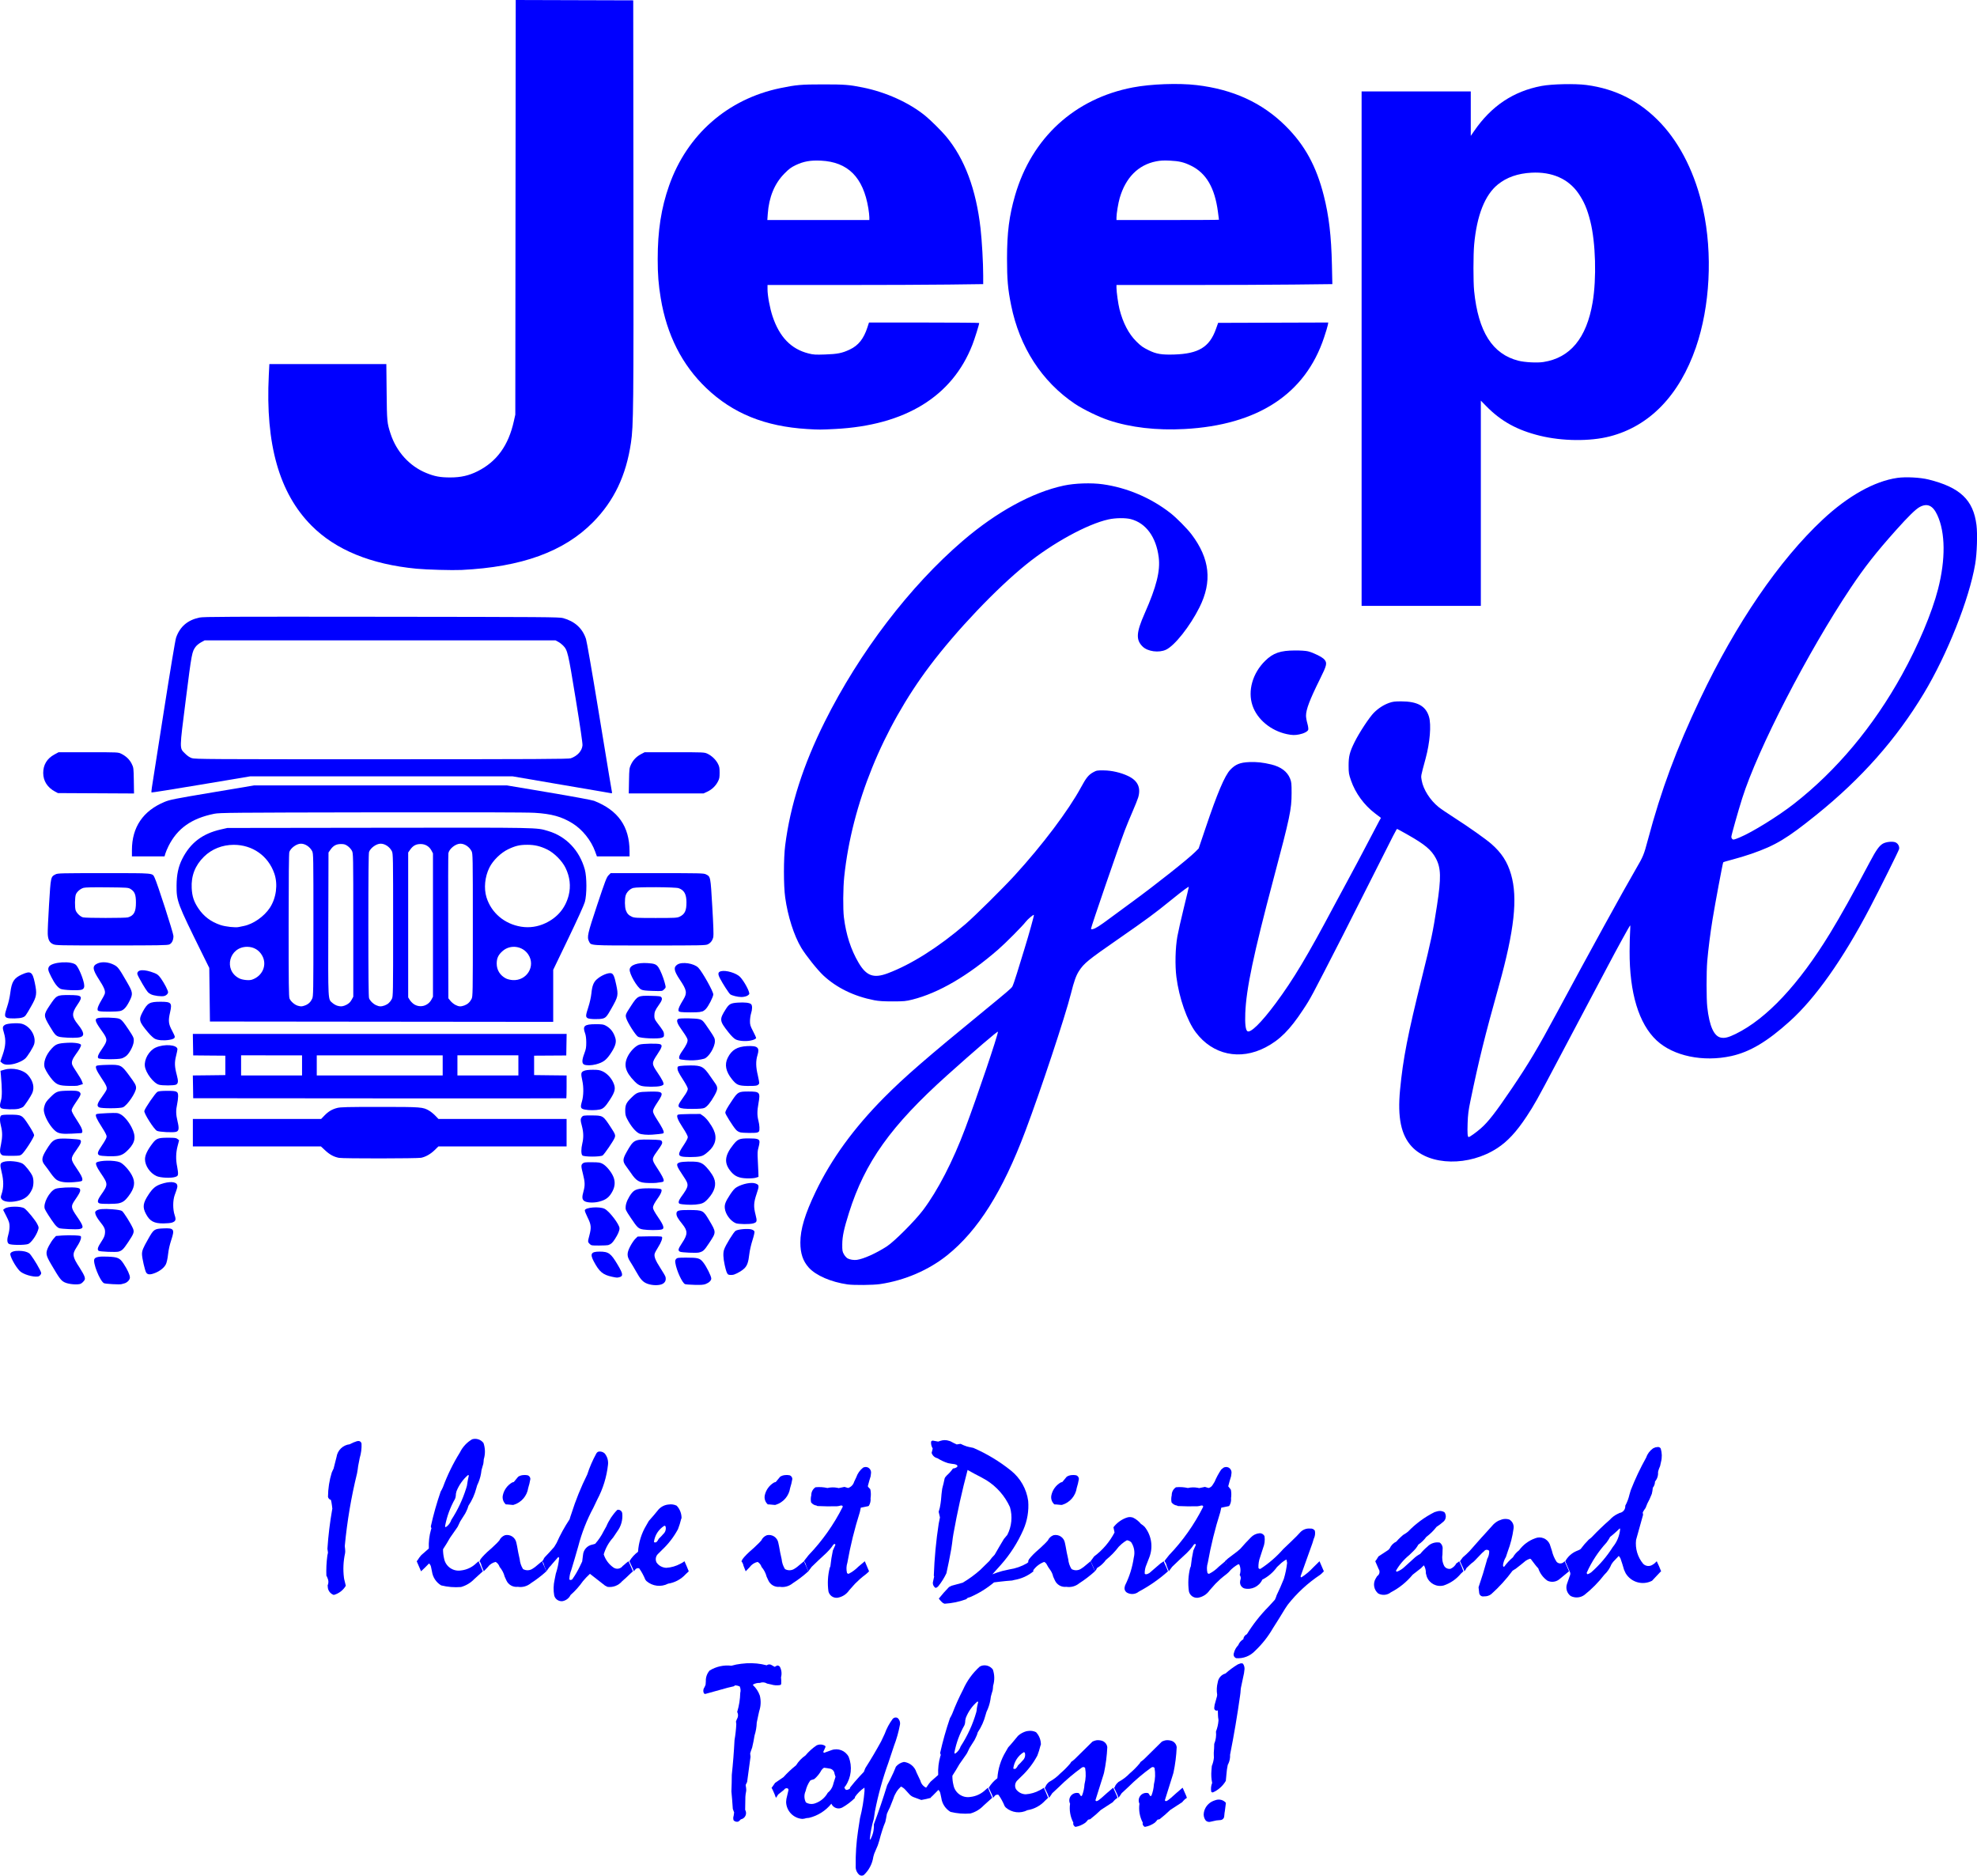 <svg viewBox="-230.313 217.089 80.337 76.21" height="76.210mm" width="80.337mm" xmlns:xlink="http://www.w3.org/1999/xlink" xmlns="http://www.w3.org/2000/svg">
    <path d="M209.064,277.024C209.132,277.031,209.198,277.053,209.256,277.09L209.434,277.304L209.498,277.322C209.697,277.436,209.837,277.63,209.882,277.855C209.906,277.988,209.859,278.124,209.758,278.214L209.69,278.216C209.619,278.221,209.549,278.228,209.478,278.236L209.441,278.232C209.128,278.138,208.896,277.87,208.849,277.547C208.812,277.431,208.783,277.312,208.763,277.192C208.756,277.117,208.806,277.048,208.88,277.03C208.94,277.018,209.003,277.016,209.064,277.024z" style="stroke:none;fill:#0000ff;fill-rule:evenodd" transform="matrix(-1,0,0,1,0,0)"></path>
    <path d="M186.774,277.024C186.842,277.031,186.908,277.053,186.966,277.09L187.144,277.304L187.208,277.322C187.407,277.436,187.547,277.63,187.592,277.855C187.616,277.988,187.569,278.124,187.468,278.214L187.401,278.216C187.33,278.221,187.259,278.228,187.188,278.236L187.151,278.232C186.838,278.138,186.607,277.87,186.559,277.547C186.522,277.431,186.494,277.312,186.473,277.192C186.466,277.117,186.516,277.047,186.59,277.03C186.651,277.018,186.713,277.016,186.774,277.024z" style="stroke:none;fill:#0000ff;fill-rule:evenodd" transform="matrix(-1,0,0,1,0,0)"></path>
    <path d="M198.419,277.024C198.488,277.031,198.554,277.053,198.611,277.09L198.789,277.304L198.853,277.322C199.052,277.436,199.192,277.63,199.238,277.855C199.261,277.988,199.214,278.124,199.113,278.214L199.046,278.216C198.975,278.221,198.904,278.228,198.833,278.236L198.796,278.232C198.483,278.138,198.252,277.871,198.205,277.547C198.167,277.431,198.138,277.313,198.118,277.192C198.111,277.117,198.161,277.048,198.235,277.03C198.296,277.018,198.358,277.016,198.419,277.024z" style="stroke:none;fill:#0000ff;fill-rule:evenodd" transform="matrix(-1,0,0,1,0,0)"></path>
    <path d="M203.135,278.218C203.292,278.229,203.439,278.299,203.547,278.414L203.751,278.661C203.815,278.737,203.88,278.812,203.947,278.885L204.047,279.059C204.245,279.386,204.361,279.756,204.386,280.138C204.527,280.243,204.646,280.374,204.737,280.524L204.622,280.769C204.597,280.822,204.576,280.877,204.56,280.933L204.509,280.875C204.474,280.816,204.404,280.79,204.34,280.812C204.239,280.956,204.155,281.111,204.089,281.273L204.044,281.329C203.8,281.541,203.452,281.584,203.164,281.435C202.889,281.392,202.636,281.256,202.449,281.05L202.325,280.933C202.379,280.795,202.437,280.659,202.498,280.524C202.551,280.564,202.607,280.598,202.667,280.627C202.842,280.722,203.037,280.778,203.236,280.791C203.392,280.786,203.537,280.709,203.629,280.582C203.69,280.471,203.673,280.333,203.587,280.24L203.412,280.065C203.15,279.82,202.93,279.534,202.761,279.218C202.71,279.085,202.667,278.949,202.634,278.81L202.622,278.78L202.618,278.788C202.612,278.595,202.683,278.407,202.815,278.267C202.914,278.218,203.026,278.201,203.135,278.218zM203.289,279.087L203.269,279.105C203.237,279.218,203.272,279.34,203.36,279.418C203.419,279.487,203.481,279.552,203.547,279.614C203.569,279.664,203.6,279.71,203.64,279.748C203.663,279.76,203.689,279.764,203.714,279.757L203.731,279.749L203.739,279.734C203.703,279.464,203.548,279.225,203.316,279.081L203.289,279.087z" style="stroke:none;fill:#0000ff;fill-rule:evenodd" transform="matrix(-1,0,0,1,0,0)"></path>
    <path d="M209.793,279.466C209.895,279.504,209.978,279.581,210.023,279.68L210.115,279.781C210.242,279.908,210.374,280.029,210.511,280.146L210.627,280.259C210.687,280.318,210.742,280.382,210.793,280.449L210.806,280.493L210.833,280.524L210.816,280.54C210.78,280.59,210.756,280.648,210.745,280.709L210.655,280.933L210.495,280.766C210.418,280.657,210.302,280.58,210.171,280.551C210.094,280.597,210.038,280.67,210.011,280.755C209.914,280.869,209.843,281.003,209.806,281.148L209.738,281.298C209.658,281.48,209.468,281.587,209.271,281.563C209.085,281.593,208.895,281.542,208.749,281.422C208.523,281.277,208.309,281.113,208.11,280.933L208.288,280.524C208.384,280.601,208.478,280.68,208.572,280.76L208.66,280.82C208.777,280.905,208.933,280.913,209.059,280.842C209.135,280.721,209.182,280.583,209.195,280.44C209.236,280.264,209.272,280.086,209.301,279.907L209.331,279.769C209.351,279.667,209.411,279.577,209.498,279.519C209.585,279.462,209.692,279.443,209.793,279.466z" style="stroke:none;fill:#0000ff;fill-rule:evenodd" transform="matrix(-1,0,0,1,0,0)"></path>
    <path d="M199.149,279.466C199.251,279.504,199.333,279.581,199.378,279.68L199.471,279.781C199.598,279.908,199.73,280.03,199.866,280.146L199.983,280.259C200.042,280.318,200.098,280.382,200.148,280.449L200.162,280.493L200.188,280.524L200.172,280.54C200.136,280.59,200.111,280.648,200.1,280.709L200.011,280.933L199.851,280.766C199.773,280.657,199.657,280.58,199.526,280.551C199.45,280.597,199.393,280.67,199.367,280.755C199.269,280.869,199.199,281.003,199.162,281.148L199.093,281.298C199.013,281.48,198.824,281.587,198.627,281.563C198.441,281.593,198.251,281.542,198.105,281.422C197.879,281.277,197.665,281.113,197.465,280.933L197.643,280.524C197.739,280.601,197.834,280.68,197.927,280.76L198.015,280.82C198.133,280.905,198.289,280.913,198.415,280.842C198.491,280.721,198.537,280.583,198.55,280.44C198.592,280.264,198.627,280.086,198.657,279.907L198.687,279.769C198.706,279.667,198.766,279.577,198.853,279.519C198.941,279.462,199.047,279.443,199.149,279.466z" style="stroke:none;fill:#0000ff;fill-rule:evenodd" transform="matrix(-1,0,0,1,0,0)"></path>
    <path d="M211.128,275.569C211.341,275.693,211.513,275.878,211.622,276.1C211.9,276.547,212.132,277.021,212.314,277.515L212.362,277.614L212.407,277.695C212.567,278.159,212.701,278.632,212.807,279.112L212.781,279.196L212.797,279.232C212.869,279.482,212.9,279.743,212.887,280.003L212.9,280.018L213.194,280.275C213.249,280.337,213.298,280.404,213.34,280.475L213.38,280.524L213.203,280.933C213.091,280.83,212.983,280.723,212.878,280.613C212.837,280.65,212.808,280.7,212.798,280.755L212.759,280.943C212.726,281.177,212.588,281.384,212.386,281.505C212.122,281.571,211.851,281.593,211.58,281.571C211.374,281.514,211.188,281.402,211.04,281.248L210.693,280.933L210.866,280.524L210.962,280.607C211.13,280.77,211.348,280.873,211.581,280.898C211.903,280.95,212.208,280.735,212.267,280.414C212.297,280.29,212.311,280.163,212.31,280.036L212.165,279.808L212.025,279.569C211.942,279.447,211.858,279.325,211.771,279.205L211.714,279.121L211.613,278.908C211.546,278.799,211.478,278.69,211.408,278.583L211.36,278.487C211.325,278.419,211.298,278.347,211.279,278.272C211.133,278.055,211.025,277.815,210.959,277.562L210.924,277.441L210.872,277.326C210.806,277.165,210.764,276.996,210.747,276.823L210.71,276.69L210.674,276.568C210.664,276.507,210.657,276.446,210.655,276.384C210.588,276.167,210.592,275.934,210.666,275.719C210.774,275.577,210.958,275.517,211.128,275.569zM211.261,277.037C211.294,277.176,211.32,277.316,211.339,277.458L211.372,277.568C211.513,278.018,211.715,278.446,211.972,278.841C212.012,278.965,212.093,279.072,212.203,279.143L212.229,279.107C212.158,278.715,212.02,278.337,211.823,277.99L211.802,277.927C211.792,277.88,211.787,277.833,211.787,277.785L211.763,277.682C211.662,277.426,211.501,277.199,211.292,277.02L211.261,277.037z" style="stroke:none;fill:#0000ff;fill-rule:evenodd" transform="matrix(-1,0,0,1,0,0)"></path>
    <path d="M184.486,278.739L184.574,278.768C184.769,278.846,184.939,278.976,185.067,279.143L185.023,279.356C185.223,279.739,185.507,280.071,185.853,280.329C185.9,280.395,185.947,280.46,185.996,280.524C185.928,280.657,185.868,280.793,185.818,280.933C185.783,280.894,185.754,280.849,185.734,280.8C185.591,280.715,185.467,280.602,185.37,280.467C185.175,280.311,185.001,280.131,184.851,279.933L184.734,279.822C184.668,279.765,184.597,279.715,184.521,279.671C184.453,279.678,184.389,279.708,184.342,279.758C184.223,279.941,184.186,280.165,184.241,280.377C184.298,280.769,184.417,281.149,184.594,281.504L184.609,281.565C184.634,281.653,184.598,281.748,184.521,281.797C184.368,281.887,184.174,281.872,184.037,281.759C183.61,281.531,183.212,281.254,182.851,280.933C182.892,280.826,182.938,280.72,182.989,280.617L183.028,280.524L183.094,280.574L183.148,280.607C183.301,280.739,183.453,280.87,183.606,281.002L183.68,281.04C183.707,281.053,183.738,281.056,183.768,281.05L183.786,281.04L183.797,281.024C183.8,280.899,183.775,280.774,183.724,280.66L183.603,280.349C183.449,279.935,183.523,279.472,183.798,279.127C183.844,279.081,183.896,279.04,183.952,279.005C184.038,278.898,184.147,278.812,184.27,278.752C184.34,278.727,184.415,278.723,184.486,278.739z" style="stroke:none;fill:#0000ff;fill-rule:evenodd" transform="matrix(-1,0,0,1,0,0)"></path>
    <path d="M215.808,275.646C215.91,275.677,216.009,275.719,216.102,275.771C216.377,275.801,216.598,276.014,216.638,276.289L216.759,276.766L216.783,276.81L216.816,276.886L216.83,276.913C216.93,277.235,216.982,277.57,216.985,277.908C216.972,277.968,216.926,278.017,216.866,278.032L216.843,278.134C216.828,278.22,216.816,278.306,216.808,278.392L216.815,278.421C216.908,278.949,216.973,279.483,217.008,280.018L216.985,280.173L217.01,280.29C217.048,280.569,217.061,280.851,217.05,281.133L217.043,281.115L217.001,281.215C216.958,281.307,216.957,281.413,216.999,281.506L216.994,281.557C216.992,281.709,216.894,281.844,216.75,281.893C216.544,281.837,216.369,281.704,216.261,281.52C216.281,281.433,216.301,281.347,216.324,281.262L216.336,281.193C216.378,280.861,216.362,280.523,216.29,280.196L216.284,280.124C216.286,280.061,216.291,279.999,216.3,279.937L216.301,279.889C216.207,278.899,216.041,277.917,215.804,276.951L215.777,276.791L215.759,276.655L215.694,276.322C215.638,276.135,215.613,275.941,215.622,275.746C215.63,275.684,215.683,275.637,215.746,275.638L215.808,275.646z" style="stroke:none;fill:#0000ff;fill-rule:evenodd" transform="matrix(-1,0,0,1,0,0)"></path>
    <path d="M171.9,278.493L172.022,278.529C172.422,278.731,172.785,278.998,173.097,279.321L173.175,279.38C173.215,279.408,173.257,279.434,173.3,279.458L173.393,279.542C173.456,279.598,173.516,279.66,173.571,279.725C173.691,279.782,173.788,279.881,173.842,280.003L173.895,280.063L174.299,280.329L174.377,280.456C174.392,280.48,174.409,280.503,174.428,280.524L174.295,280.831L174.266,280.886C174.235,280.978,174.271,281.079,174.353,281.13L174.417,281.237C174.53,281.436,174.484,281.688,174.308,281.834C174.143,281.923,173.939,281.904,173.793,281.786C173.453,281.61,173.152,281.366,172.909,281.071L172.562,280.8L172.529,280.764L172.451,280.689C172.394,280.787,172.367,280.9,172.372,281.014L172.335,281.148C172.231,281.429,171.932,281.584,171.643,281.507C171.371,281.415,171.131,281.249,170.949,281.028L170.848,280.933C170.894,280.793,170.951,280.657,171.017,280.524C171.051,280.558,171.09,280.586,171.132,280.609C171.183,280.707,171.266,280.785,171.368,280.83C171.467,280.849,171.568,280.806,171.623,280.722C171.698,280.58,171.724,280.417,171.698,280.258L171.692,280.04C171.676,279.934,171.722,279.827,171.81,279.765C171.994,279.734,172.182,279.796,172.311,279.932C172.417,280.021,172.515,280.12,172.602,280.227C172.701,280.278,172.792,280.343,172.871,280.42L173.241,280.756C173.331,280.843,173.439,280.909,173.558,280.951L173.588,280.911C173.448,280.666,173.264,280.45,173.045,280.273L172.871,280.103C172.794,280.028,172.729,279.943,172.678,279.849C172.552,279.763,172.443,279.657,172.353,279.534C172.198,279.419,172.058,279.283,171.94,279.129C171.834,279.061,171.733,278.983,171.639,278.898C171.543,278.796,171.535,278.641,171.619,278.53C171.704,278.48,171.805,278.467,171.9,278.493z" style="stroke:none;fill:#0000ff;fill-rule:evenodd" transform="matrix(-1,0,0,1,0,0)"></path>
    <path d="M169.274,278.823L169.42,278.877C169.523,278.93,169.614,279.004,169.687,279.094L170.038,279.483L170.118,279.569L170.593,280.107C170.68,280.198,170.772,280.284,170.869,280.364L170.964,280.492L170.984,280.524L170.869,280.769C170.844,280.822,170.823,280.877,170.807,280.933C170.771,280.894,170.743,280.849,170.722,280.8L170.587,280.671C170.543,280.628,170.495,280.588,170.443,280.553L170.38,280.493C170.28,280.392,170.182,280.289,170.085,280.185L170.005,280.116C169.982,280.083,169.945,280.061,169.906,280.059C169.866,280.056,169.827,280.072,169.799,280.101C169.793,280.219,169.822,280.335,169.882,280.436L169.886,280.462C169.989,280.839,170.104,281.212,170.231,281.582L170.203,281.828C170.193,281.87,170.168,281.907,170.132,281.93C170.095,281.953,170.051,281.96,170.009,281.95C169.904,281.957,169.8,281.926,169.716,281.861C169.395,281.575,169.105,281.256,168.85,280.91L168.776,280.862L168.725,280.832C168.585,280.725,168.447,280.615,168.312,280.502L168.229,280.456L168.145,280.422L168.105,280.436L167.935,280.66C167.894,280.714,167.851,280.765,167.804,280.813C167.737,281.016,167.606,281.193,167.431,281.315C167.279,281.387,167.1,281.37,166.965,281.27L166.555,280.933L166.733,280.524L166.775,280.563C166.858,280.636,166.985,280.629,167.06,280.546C167.149,280.409,167.214,280.257,167.25,280.097L167.337,279.832C167.436,279.603,167.7,279.496,167.93,279.591C168.193,279.685,168.421,279.855,168.585,280.08C168.687,280.157,168.772,280.254,168.834,280.364C168.966,280.475,169.083,280.601,169.185,280.74L169.207,280.755C169.225,280.737,169.236,280.714,169.238,280.689C169.224,280.569,169.183,280.453,169.119,280.351L169.044,280.125C168.93,279.825,168.851,279.514,168.808,279.196C168.784,279.051,168.852,278.905,168.979,278.83C169.075,278.799,169.177,278.796,169.274,278.823z" style="stroke:none;fill:#0000ff;fill-rule:evenodd" transform="matrix(-1,0,0,1,0,0)"></path>
    <path d="M163.045,275.896L163.141,275.938C163.272,276.031,163.371,276.164,163.422,276.316C163.66,276.742,163.868,277.183,164.046,277.637L164.097,277.81C164.133,277.97,164.191,278.124,164.269,278.268C164.256,278.412,164.358,278.541,164.501,278.562L164.594,278.607C164.708,278.664,164.811,278.743,164.896,278.838C165.148,279.058,165.39,279.29,165.62,279.534L165.667,279.578L165.752,279.644C165.871,279.763,165.981,279.891,166.082,280.027L166.14,280.063L166.255,280.111C166.448,280.195,166.608,280.34,166.708,280.524L166.531,280.933C166.495,280.988,166.492,281.059,166.523,281.117L166.636,281.441C166.701,281.621,166.641,281.822,166.488,281.936C166.307,282.029,166.089,282.011,165.926,281.89C165.625,281.651,165.354,281.376,165.119,281.071C164.992,280.952,164.893,280.806,164.829,280.644L164.763,280.551C164.685,280.47,164.608,280.389,164.532,280.307L164.467,280.401C164.412,280.557,164.362,280.714,164.317,280.874L164.252,281.014C164.03,281.382,163.562,281.514,163.181,281.317C163.068,281.2,162.957,281.082,162.847,280.962L162.812,280.933C162.865,280.794,162.925,280.658,162.99,280.524C163.04,280.582,163.099,280.631,163.165,280.669C163.284,280.746,163.441,280.729,163.541,280.628C163.766,280.359,163.871,280.007,163.83,279.658L163.545,278.636L163.559,278.539C163.524,278.475,163.486,278.415,163.443,278.357C163.401,278.235,163.347,278.117,163.283,278.005L163.19,277.786C163.17,277.705,163.157,277.622,163.15,277.539C163.092,277.467,163.061,277.378,163.061,277.286C162.972,277.181,162.927,277.046,162.937,276.908L162.927,276.854C162.907,276.787,162.883,276.722,162.854,276.658L162.817,276.491C162.77,276.311,162.774,276.122,162.828,275.944C162.852,275.903,162.898,275.879,162.946,275.882L163.045,275.896zM164.478,279.226C164.503,279.491,164.607,279.742,164.776,279.947C165.018,280.33,165.314,280.676,165.654,280.975C165.699,281.009,165.749,281.035,165.802,281.053L165.829,281.023L165.837,280.995C165.636,280.543,165.363,280.127,165.029,279.763L164.938,279.63L164.887,279.538L164.763,279.436C164.669,279.357,164.579,279.274,164.492,279.187L164.478,279.226z" style="stroke:none;fill:#0000ff;fill-rule:evenodd" transform="matrix(-1,0,0,1,0,0)"></path>
    <path d="M195.241,276.721C195.369,276.822,195.466,276.958,195.518,277.113L195.605,277.296C195.639,277.416,195.731,277.51,195.85,277.548L195.996,277.503L196.232,277.552L196.287,277.54C196.42,277.514,196.557,277.517,196.69,277.548C196.849,277.512,197.013,277.502,197.175,277.518C197.284,277.59,197.349,277.712,197.346,277.843C197.371,277.938,197.373,278.036,197.354,278.132C197.301,278.202,197.224,278.248,197.137,278.26L197.095,278.281C196.831,278.294,196.567,278.297,196.304,278.29C196.255,278.287,196.207,278.277,196.161,278.263L196.126,278.259L196.1,278.262L196.081,278.272L196.072,278.289L196.068,278.312C196.43,279.032,196.897,279.694,197.455,280.275L197.623,280.489L197.641,280.524L197.624,280.54C197.588,280.591,197.564,280.648,197.553,280.71L197.463,280.933L197.421,280.872L197.353,280.783L197.334,280.755C197.138,280.563,196.938,280.375,196.736,280.19L196.619,280.069C196.555,279.999,196.497,279.924,196.446,279.845L196.401,279.818L196.374,279.837L196.366,279.858L196.468,280.085C196.514,280.297,196.548,280.512,196.57,280.729L196.581,280.757L196.597,280.791C196.675,281.104,196.693,281.428,196.649,281.747C196.611,281.913,196.455,282.025,196.286,282.008C196.091,281.978,195.918,281.868,195.807,281.705L195.571,281.44C195.503,281.372,195.434,281.306,195.363,281.242C195.285,281.175,195.205,281.11,195.122,281.048L195.051,280.986L194.998,280.933L195.171,280.524L195.436,280.747C195.55,280.863,195.683,280.961,195.829,281.035L195.867,281.026L195.895,281C195.928,280.862,195.922,280.717,195.879,280.582C195.756,279.886,195.586,279.199,195.372,278.526L195.334,278.348L195.033,278.286L195.008,278.274C194.95,278.181,194.925,278.071,194.937,277.962C194.92,277.849,194.921,277.734,194.942,277.621L194.957,277.585C194.973,277.568,194.989,277.552,195.006,277.536L195.025,277.515C195.034,277.503,195.042,277.49,195.049,277.477C195.015,277.342,194.977,277.208,194.935,277.075L194.92,276.957C194.903,276.856,194.955,276.756,195.048,276.712C195.11,276.686,195.181,276.69,195.241,276.721z" style="stroke:none;fill:#0000ff;fill-rule:evenodd" transform="matrix(-1,0,0,1,0,0)"></path>
    <path d="M205.993,276.07C206.031,276.084,206.063,276.112,206.082,276.148C206.231,276.419,206.354,276.703,206.449,276.997C206.706,277.513,206.922,278.048,207.096,278.598C207.122,278.67,207.146,278.744,207.166,278.818C207.369,279.124,207.546,279.445,207.695,279.78L207.794,279.945C207.919,280.087,208.046,280.227,208.178,280.363L208.21,280.409L208.231,280.455C208.243,280.482,208.262,280.506,208.286,280.524C208.235,280.574,208.204,280.639,208.197,280.709L208.108,280.933C208.069,280.881,208.032,280.828,207.997,280.773C207.95,280.727,207.906,280.677,207.867,280.625C207.783,280.534,207.702,280.441,207.623,280.347L207.592,280.391C207.613,280.61,207.659,280.826,207.728,281.034L207.777,281.279C207.824,281.488,207.83,281.704,207.792,281.915C207.754,282.064,207.612,282.162,207.459,282.146C207.313,282.121,207.189,282.026,207.126,281.893C206.938,281.729,206.771,281.542,206.628,281.337L206.494,281.186L206.34,281.035C206.135,281.193,205.931,281.353,205.728,281.513L205.627,281.565C205.403,281.595,205.18,281.51,205.034,281.337C204.921,281.241,204.812,281.14,204.706,281.035L204.594,280.933L204.771,280.524C204.835,280.567,204.895,280.616,204.95,280.669L205.007,280.715C205.05,280.774,205.114,280.814,205.185,280.825C205.257,280.837,205.33,280.818,205.389,280.776C205.574,280.646,205.711,280.46,205.78,280.245C205.706,279.991,205.575,279.757,205.398,279.561L205.231,279.312C205.074,279.102,205.001,278.842,205.027,278.582C205.036,278.491,205.116,278.425,205.207,278.432L205.232,278.44C205.421,278.633,205.572,278.861,205.676,279.111L205.778,279.293C205.87,279.481,205.988,279.656,206.126,279.814L206.255,279.85C206.457,279.893,206.606,280.064,206.622,280.269C206.636,280.357,206.647,280.445,206.655,280.533L206.744,280.72C206.833,280.907,206.938,281.087,207.057,281.257C207.083,281.281,207.12,281.29,207.154,281.281L207.168,281.271L207.177,281.253C207.173,281.127,207.147,281.003,207.1,280.886L206.963,280.429L206.818,279.927C206.676,279.377,206.468,278.846,206.199,278.346L206.04,278.013C205.808,277.575,205.661,277.098,205.607,276.607C205.586,276.44,205.635,276.271,205.742,276.142C205.81,276.08,205.902,276.053,205.993,276.07z" style="stroke:none;fill:#0000ff;fill-rule:evenodd" transform="matrix(-1,0,0,1,0,0)"></path>
    <path d="M192.102,275.633L192.19,275.662L192.408,275.622L192.44,275.628L192.464,275.645L192.478,275.671C192.486,275.766,192.462,275.861,192.412,275.942L192.432,276.031L192.456,276.12C192.422,276.23,192.331,276.313,192.219,276.338C192.085,276.422,191.94,276.49,191.789,276.538C191.701,276.556,191.611,276.57,191.521,276.58L191.457,276.6L191.419,276.625L191.406,276.653L191.417,276.69C191.466,276.73,191.526,276.753,191.588,276.755C191.658,276.857,191.741,276.949,191.833,277.031L191.881,277.084C191.9,277.105,191.915,277.129,191.926,277.155L191.973,277.369C191.983,277.418,191.996,277.467,192.011,277.515L192.027,277.584C192.048,277.729,192.063,277.875,192.073,278.022L192.092,278.173C192.106,278.289,192.132,278.404,192.17,278.515L192.117,278.742L192.168,278.998C192.276,279.697,192.342,280.402,192.367,281.109L192.353,281.142L192.407,281.395C192.411,281.481,192.368,281.563,192.295,281.608C192.246,281.595,192.204,281.566,192.174,281.526C192.049,281.368,191.942,281.196,191.855,281.013C191.782,280.686,191.716,280.357,191.658,280.027C191.633,279.876,191.613,279.725,191.596,279.573L191.567,279.396C191.411,278.528,191.22,277.667,190.994,276.815C190.812,276.919,190.627,277.018,190.439,277.113L190.232,277.23C189.811,277.492,189.477,277.873,189.273,278.324C189.162,278.703,189.201,279.108,189.383,279.458L189.425,279.505L189.491,279.586L189.516,279.614C189.645,279.827,189.771,280.041,189.894,280.258C189.974,280.336,190.046,280.421,190.11,280.513L190.48,280.876C190.7,281.071,190.938,281.245,191.191,281.395C191.342,281.438,191.492,281.479,191.644,281.519L191.748,281.571C191.895,281.721,192.033,281.878,192.164,282.042C192.126,282.093,192.083,282.141,192.037,282.186C192.007,282.216,191.969,282.239,191.928,282.25C191.629,282.232,191.334,282.171,191.053,282.068L190.987,282.01L190.89,281.981C190.539,281.83,190.213,281.628,189.92,281.383L189.692,281.355C189.524,281.335,189.356,281.319,189.187,281.307L189.099,281.285C188.812,281.238,188.542,281.117,188.317,280.933L188.331,280.898C188.22,280.739,188.063,280.618,187.881,280.551C187.832,280.575,187.794,280.616,187.771,280.666L187.721,280.755L187.61,280.917C187.566,280.988,187.534,281.066,187.517,281.148L187.448,281.298C187.368,281.48,187.179,281.587,186.982,281.563C186.796,281.593,186.606,281.542,186.46,281.422C186.234,281.277,186.02,281.113,185.82,280.933L185.997,280.524C186.094,280.601,186.189,280.68,186.282,280.76L186.37,280.82C186.487,280.905,186.643,280.913,186.769,280.842C186.846,280.721,186.892,280.583,186.905,280.44C186.947,280.264,186.982,280.086,187.012,279.907L187.041,279.769C187.061,279.667,187.121,279.576,187.208,279.519C187.295,279.462,187.402,279.443,187.504,279.466C187.605,279.504,187.688,279.581,187.733,279.68L187.826,279.781C187.953,279.908,188.084,280.029,188.221,280.146L188.338,280.259C188.397,280.319,188.452,280.382,188.503,280.449L188.517,280.493L188.543,280.524L188.526,280.54L188.518,280.552L188.578,280.604C188.801,280.734,189.047,280.82,189.303,280.857L189.587,280.921C189.723,280.958,189.856,281.003,189.987,281.055L189.645,280.674C189.267,280.248,188.957,279.765,188.728,279.243C188.567,278.876,188.499,278.474,188.532,278.074C188.598,277.588,188.849,277.146,189.232,276.84C189.698,276.466,190.212,276.156,190.76,275.918C190.82,275.903,190.881,275.89,190.942,275.88L191.034,275.856C191.115,275.83,191.193,275.797,191.268,275.758L191.293,275.755L191.435,275.778C191.523,275.739,191.609,275.696,191.693,275.649L191.747,275.632C191.862,275.592,191.987,275.593,192.102,275.633z" style="stroke:none;fill:#0000ff;fill-rule:evenodd" transform="matrix(-1,0,0,1,0,0)"></path>
    <path d="M180.593,276.721L180.689,276.799C180.794,276.956,180.884,277.122,180.957,277.296L181.041,277.43C181.077,277.489,181.135,277.532,181.202,277.548L181.349,277.503L181.584,277.552L181.639,277.54C181.772,277.514,181.91,277.517,182.042,277.548C182.201,277.512,182.365,277.502,182.527,277.518C182.637,277.59,182.701,277.712,182.699,277.843C182.722,277.938,182.725,278.036,182.706,278.132C182.654,278.202,182.576,278.248,182.49,278.26L182.447,278.281C182.184,278.294,181.92,278.297,181.656,278.29C181.608,278.287,181.56,278.277,181.514,278.263L181.478,278.259L181.452,278.262L181.434,278.272L181.424,278.289L181.421,278.312C181.782,279.032,182.249,279.694,182.807,280.275L182.976,280.489L182.994,280.524L182.977,280.54C182.941,280.591,182.916,280.648,182.905,280.71L182.816,280.933L182.773,280.872L182.706,280.783L182.687,280.755C182.49,280.564,182.29,280.375,182.088,280.19L181.972,280.069C181.907,279.999,181.849,279.924,181.798,279.845L181.754,279.818L181.727,279.837L181.718,279.858L181.82,280.085C181.866,280.297,181.9,280.512,181.923,280.729L181.934,280.757L181.95,280.791C182.028,281.104,182.045,281.428,182.001,281.747C181.964,281.913,181.808,282.025,181.639,282.008C181.444,281.978,181.27,281.868,181.159,281.705L180.923,281.44C180.856,281.372,180.787,281.306,180.716,281.242C180.638,281.175,180.557,281.11,180.475,281.048L180.404,280.986L180.35,280.933L180.352,280.928C180.248,280.814,180.126,280.719,179.991,280.644L179.952,280.661C179.895,280.794,179.89,280.943,179.937,281.08C179.889,281.142,179.879,281.226,179.913,281.297L179.918,281.334C179.943,281.46,179.872,281.584,179.751,281.627C179.453,281.699,179.145,281.549,179.018,281.271C178.781,281.151,178.576,280.976,178.422,280.76L178.315,280.66C178.234,280.578,178.141,280.509,178.04,280.453L178.026,280.501L178.017,280.562L178.009,280.582C178.033,280.805,178.078,281.025,178.143,281.24C178.232,281.465,178.33,281.687,178.436,281.906C178.454,281.969,178.478,282.03,178.507,282.088L178.765,282.37C179.099,282.708,179.394,283.083,179.644,283.487C179.725,283.524,179.782,283.603,179.789,283.692C179.883,283.747,179.956,283.832,179.996,283.934C180.084,284.024,180.145,284.137,180.174,284.259C180.189,284.299,180.187,284.343,180.169,284.382C180.15,284.42,180.117,284.45,180.077,284.463C179.792,284.485,179.512,284.376,179.316,284.168C179.029,283.898,178.784,283.588,178.588,283.248C178.419,282.985,178.254,282.719,178.093,282.452L177.984,282.29C177.611,281.816,177.165,281.405,176.663,281.072L176.603,281.02L176.517,280.933L176.694,280.524L176.95,280.776C177.093,280.931,177.256,281.067,177.434,281.182L177.465,281.142C177.309,280.707,177.136,280.224,176.981,279.789L176.927,279.611C176.875,279.509,176.86,279.393,176.883,279.281C176.925,279.219,176.999,279.186,177.074,279.196C177.232,279.181,177.388,279.244,177.492,279.365L177.627,279.509C177.804,279.684,177.984,279.857,178.165,280.027C178.436,280.336,178.747,280.607,179.091,280.831L179.113,280.836L179.138,280.831L179.16,280.817L179.175,280.793C179.181,280.642,179.158,280.492,179.105,280.351L178.988,279.989C178.926,279.837,178.905,279.672,178.928,279.509C178.965,279.427,179.05,279.378,179.14,279.387C179.271,279.4,179.393,279.46,179.483,279.556C179.631,279.705,179.774,279.859,179.911,280.018L180.04,280.129L180.408,280.407L180.537,280.524L180.531,280.53L180.789,280.747C180.902,280.864,181.035,280.961,181.181,281.035L181.22,281.026L181.247,281C181.28,280.862,181.275,280.717,181.232,280.582C181.108,279.886,180.939,279.199,180.725,278.526L180.686,278.348L180.385,278.286L180.361,278.274C180.302,278.182,180.276,278.071,180.289,277.962C180.272,277.849,180.274,277.734,180.294,277.621C180.324,277.577,180.356,277.535,180.391,277.495L180.402,277.477C180.368,277.342,180.33,277.208,180.288,277.075L180.272,276.957C180.255,276.856,180.307,276.755,180.4,276.712C180.463,276.686,180.534,276.69,180.593,276.721zM180.506,280.56C180.488,280.59,180.476,280.622,180.468,280.656L180.512,280.552L180.506,280.56z" style="stroke:none;fill:#0000ff;fill-rule:evenodd" transform="matrix(-1,0,0,1,0,0)"></path>
    <path d="M179.929,284.683L180.015,284.716C180.192,284.823,180.359,284.946,180.514,285.085C180.681,285.13,180.806,285.272,180.829,285.444C180.872,285.609,180.88,285.782,180.852,285.951L180.861,286.017C180.891,286.131,180.922,286.245,180.956,286.358L180.972,286.484C180.978,286.539,180.938,286.589,180.883,286.595C180.863,286.595,180.844,286.592,180.825,286.586L180.819,286.786C180.817,286.842,180.811,286.898,180.801,286.953L180.799,286.999C180.811,287.151,180.845,287.301,180.901,287.443C180.882,287.614,180.907,287.787,180.972,287.945C180.973,288.061,180.979,288.177,180.989,288.292L180.99,288.288L180.989,288.393L180.985,288.505C180.996,288.621,181.025,288.735,181.07,288.843L181.085,289.025C181.1,289.194,181.091,289.365,181.056,289.531C181.103,289.645,181.115,289.77,181.092,289.891L181.07,289.909L181.03,289.918C180.808,289.821,180.623,289.656,180.501,289.447L180.476,289.183C180.467,289.052,180.449,288.922,180.421,288.794L180.401,288.759C180.346,288.642,180.32,288.514,180.328,288.385C180.169,287.588,180.034,286.787,179.921,285.982C179.909,285.904,179.901,285.825,179.897,285.747L179.888,285.67C179.847,285.469,179.805,285.269,179.761,285.069L179.749,284.971C179.726,284.872,179.745,284.769,179.803,284.686C179.843,284.667,179.888,284.666,179.929,284.683z" style="stroke:none;fill:#0000ff;fill-rule:evenodd" transform="matrix(-1,0,0,1,0,0)"></path>
    <path d="M188.533,287.42L188.602,287.43C188.73,287.465,188.847,287.529,188.945,287.617L189.149,287.863C189.212,287.94,189.278,288.014,189.345,288.087L189.445,288.261C189.643,288.588,189.759,288.959,189.784,289.34C189.925,289.445,190.044,289.577,190.135,289.727L190.02,289.971C189.994,290.024,189.974,290.079,189.957,290.136L189.907,290.077C189.872,290.019,189.802,289.993,189.738,290.014C189.637,290.158,189.553,290.313,189.487,290.476L189.442,290.531C189.198,290.743,188.85,290.786,188.562,290.638C188.287,290.594,188.035,290.459,187.847,290.253L187.723,290.136C187.777,289.998,187.834,289.862,187.896,289.727C187.949,289.766,188.006,289.8,188.065,289.829C188.24,289.924,188.434,289.98,188.634,289.993C188.79,289.989,188.936,289.912,189.027,289.785C189.088,289.674,189.071,289.535,188.985,289.442L188.81,289.268C188.548,289.023,188.328,288.737,188.159,288.42C188.108,288.287,188.065,288.151,188.032,288.012L188.02,287.982L188.016,287.99C188.01,287.797,188.081,287.61,188.213,287.469C188.312,287.42,188.424,287.403,188.533,287.42zM188.686,288.289L188.667,288.308C188.635,288.421,188.67,288.543,188.758,288.621C188.816,288.69,188.879,288.755,188.945,288.816C188.966,288.867,188.998,288.912,189.038,288.95C189.06,288.963,189.087,288.966,189.112,288.96L189.129,288.952L189.137,288.937C189.1,288.666,188.946,288.427,188.714,288.283L188.686,288.289z" style="stroke:none;fill:#0000ff;fill-rule:evenodd" transform="matrix(-1,0,0,1,0,0)"></path>
    <path d="M199.968,284.669L200.195,284.69C200.329,284.705,200.462,284.732,200.592,284.769C200.901,284.732,201.214,284.801,201.478,284.965C201.583,285.085,201.638,285.241,201.631,285.4L201.641,285.542L201.683,285.639C201.738,285.709,201.749,285.805,201.712,285.886L201.686,285.908L201.654,285.916L200.739,285.662L200.495,285.605L200.437,285.565C200.374,285.57,200.313,285.585,200.255,285.609C200.217,285.691,200.209,285.784,200.232,285.871C200.239,286.135,200.28,286.396,200.357,286.648C200.308,286.738,200.312,286.848,200.367,286.934L200.406,287.035L200.393,287.145C200.404,287.362,200.428,287.578,200.465,287.792C200.489,288.263,200.526,288.734,200.576,289.204C200.577,289.427,200.582,289.651,200.592,289.874C200.569,290.11,200.55,290.347,200.535,290.584C200.518,290.623,200.503,290.663,200.491,290.704L200.481,290.727L200.5,290.866C200.522,290.926,200.523,290.991,200.502,291.051C200.453,291.103,200.379,291.123,200.311,291.102C200.273,291.076,200.24,291.046,200.21,291.011C200.127,290.996,200.055,290.941,200.02,290.864C199.984,290.787,199.99,290.697,200.033,290.624L200.024,290.096C200.02,290.02,200.009,289.945,199.993,289.872L199.988,289.811C199.99,289.757,199.997,289.704,200.008,289.651L200.011,289.611L199.953,289.491L199.815,288.47C199.818,288.424,199.823,288.378,199.829,288.332L199.801,288.24L199.748,288.091C199.709,287.929,199.677,287.766,199.651,287.602C199.597,287.433,199.567,287.257,199.562,287.079L199.499,286.78L199.464,286.622C199.394,286.416,199.384,286.193,199.437,285.982C199.494,285.819,199.59,285.672,199.717,285.556L199.707,285.531C199.625,285.485,199.532,285.463,199.437,285.468C199.34,285.429,199.229,285.439,199.14,285.495L198.976,285.531C198.857,285.568,198.732,285.576,198.61,285.554L198.584,285.538L198.568,285.509C198.562,285.419,198.565,285.329,198.576,285.24C198.536,285.097,198.553,284.943,198.622,284.812C198.648,284.778,198.689,284.759,198.731,284.76C198.766,284.776,198.8,284.794,198.833,284.814L198.895,284.78L198.947,284.749C199.01,284.703,199.096,284.704,199.158,284.752C199.422,284.682,199.695,284.655,199.968,284.669z" style="stroke:none;fill:#0000ff;fill-rule:evenodd" transform="matrix(-1,0,0,1,0,0)"></path>
    <path d="M180.906,290.226L181.001,290.259C181.208,290.339,181.357,290.521,181.394,290.74C181.415,290.853,181.386,290.971,181.314,291.062C181.259,291.113,181.179,291.13,181.108,291.105L180.884,291.055L180.715,291.04C180.629,291.032,180.564,290.959,180.565,290.873L180.552,290.745L180.541,290.682L180.497,290.34C180.598,290.224,180.758,290.179,180.906,290.226z" style="stroke:none;fill:#0000ff;fill-rule:evenodd" transform="matrix(-1,0,0,1,0,0)"></path>
    <path d="M185.76,287.798L185.81,287.81C185.848,287.821,185.884,287.835,185.919,287.852C186.166,288.094,186.409,288.333,186.655,288.576L186.724,288.633L186.786,288.678L186.821,288.737C186.943,288.883,187.078,289.019,187.223,289.142C187.357,289.282,187.512,289.4,187.684,289.491L187.756,289.563C187.791,289.601,187.818,289.647,187.834,289.696L187.861,289.727L187.745,289.971C187.72,290.024,187.699,290.079,187.683,290.136C187.637,290.076,187.594,290.013,187.554,289.949L187.288,289.701C186.995,289.411,186.68,289.145,186.347,288.904L186.302,288.887C186.271,288.884,186.241,288.895,186.219,288.916C186.179,289.14,186.187,289.369,186.244,289.589C186.252,289.743,186.285,289.894,186.341,290.038L186.372,290.069L186.403,290.052L186.433,290L186.471,289.948C186.595,289.913,186.728,289.959,186.804,290.064C186.869,290.155,186.879,290.275,186.83,290.376C186.868,290.639,186.821,290.908,186.697,291.144C186.716,291.216,186.677,291.291,186.608,291.317C186.467,291.291,186.333,291.235,186.215,291.153C186.17,291.115,186.131,291.072,186.097,291.024L186.013,291.006C185.861,290.888,185.716,290.762,185.578,290.628L185.093,290.313L185.052,290.262C185.009,290.213,184.958,290.17,184.902,290.136L184.936,290.044L185.076,289.727L185.114,289.756C185.262,289.881,185.408,290.008,185.551,290.138L185.644,290.213C185.675,290.242,185.714,290.263,185.755,290.273C185.773,290.266,185.789,290.254,185.8,290.238C185.692,289.888,185.582,289.538,185.47,289.189L185.449,289.114C185.377,288.773,185.333,288.427,185.317,288.08C185.331,287.957,185.417,287.854,185.536,287.818C185.608,287.796,185.685,287.789,185.76,287.798z" style="stroke:none;fill:#0000ff;fill-rule:evenodd" transform="matrix(-1,0,0,1,0,0)"></path>
    <path d="M182.94,287.798L182.99,287.81C183.027,287.821,183.064,287.835,183.099,287.852C183.346,288.094,183.589,288.333,183.834,288.576L183.904,288.633L183.965,288.678L184.001,288.737C184.123,288.883,184.257,289.019,184.403,289.142C184.537,289.282,184.692,289.4,184.863,289.491L184.936,289.563C184.971,289.601,184.997,289.647,185.014,289.696L185.04,289.727L184.925,289.971C184.9,290.024,184.879,290.079,184.863,290.136C184.817,290.076,184.774,290.013,184.734,289.949L184.467,289.701C184.175,289.411,183.86,289.145,183.526,288.904L183.481,288.887C183.451,288.884,183.421,288.895,183.399,288.916C183.358,289.14,183.367,289.369,183.423,289.589C183.432,289.743,183.465,289.894,183.52,290.038L183.552,290.069L183.583,290.052L183.612,290L183.65,289.948C183.775,289.913,183.908,289.959,183.983,290.064C184.049,290.155,184.059,290.275,184.01,290.376C184.048,290.639,184.001,290.908,183.876,291.144C183.895,291.216,183.857,291.291,183.788,291.317C183.646,291.291,183.512,291.235,183.394,291.153C183.35,291.115,183.311,291.072,183.277,291.024L183.192,291.006C183.041,290.888,182.896,290.762,182.757,290.628L182.273,290.313L182.231,290.262C182.188,290.213,182.138,290.17,182.082,290.136L182.116,290.044L182.255,289.727L182.294,289.756C182.442,289.881,182.587,290.008,182.73,290.138L182.824,290.213C182.855,290.242,182.893,290.263,182.935,290.273C182.953,290.266,182.968,290.254,182.979,290.238C182.872,289.888,182.762,289.538,182.65,289.189L182.628,289.114C182.556,288.773,182.512,288.427,182.497,288.08C182.51,287.956,182.596,287.853,182.715,287.818C182.788,287.796,182.864,287.789,182.94,287.798z" style="stroke:none;fill:#0000ff;fill-rule:evenodd" transform="matrix(-1,0,0,1,0,0)"></path>
    <path d="M190.43,284.772L190.501,284.805C190.787,285.063,191.016,285.378,191.173,285.73C191.339,286.051,191.487,286.38,191.617,286.717L191.664,286.816L191.71,286.897C191.869,287.362,192.003,287.835,192.11,288.314L192.083,288.398L192.099,288.435C192.172,288.685,192.202,288.945,192.189,289.205L192.203,289.22L192.496,289.478C192.551,289.54,192.6,289.607,192.643,289.677L192.68,289.724C192.795,289.67,192.88,289.566,192.911,289.442L193.073,289.098C193.144,288.87,193.343,288.705,193.581,288.678C193.708,288.703,193.823,288.771,193.906,288.87L194.005,289.106C194.084,289.281,194.169,289.452,194.261,289.62C194.426,290.157,194.607,290.689,194.803,291.215C194.792,291.433,194.842,291.651,194.95,291.841L194.967,291.806C194.94,291.532,194.886,291.261,194.807,290.997L194.788,290.878L194.759,290.682C194.628,290.012,194.445,289.352,194.213,288.71L193.985,288.025C193.88,287.751,193.8,287.469,193.746,287.181C193.72,287.074,193.757,286.96,193.842,286.889C193.908,286.855,193.989,286.872,194.037,286.928C194.175,287.114,194.285,287.319,194.363,287.537L194.51,287.848C194.709,288.212,194.92,288.57,195.144,288.92L195.172,288.983L195.207,289.078L195.392,289.275C195.526,289.42,195.654,289.571,195.776,289.727L195.766,289.748C195.803,289.785,195.852,289.809,195.904,289.815L195.936,289.81L195.961,289.791C195.981,289.767,195.994,289.739,196.001,289.709L195.956,289.657C195.72,289.307,195.672,288.864,195.826,288.472C195.958,288.218,196.257,288.101,196.526,288.199C196.629,288.233,196.731,288.27,196.832,288.31L196.859,288.27L196.811,288.168L196.766,288.065L196.782,288.026C196.888,287.959,197.021,287.952,197.134,288.008C197.303,288.123,197.454,288.261,197.585,288.417C197.738,288.522,197.868,288.658,197.965,288.816C198.148,288.962,198.319,289.122,198.476,289.296L198.818,289.531L198.929,289.691L198.96,289.727L198.909,289.826C198.861,289.927,198.819,290.03,198.783,290.136C198.749,290.095,198.719,290.05,198.694,290.003L198.454,289.811C198.427,289.761,198.37,289.736,198.315,289.75L198.291,289.765L198.277,289.787L198.271,289.815C198.297,289.938,198.326,290.06,198.357,290.181L198.369,290.304C198.359,290.67,198.073,290.968,197.707,290.993C197.654,290.99,197.6,290.979,197.549,290.962L197.517,290.958L197.437,290.95C197.079,290.864,196.761,290.662,196.53,290.376C196.493,290.459,196.423,290.524,196.336,290.552C196.249,290.581,196.154,290.57,196.075,290.524C195.889,290.417,195.718,290.287,195.566,290.136L195.577,290.11C195.473,289.957,195.34,289.825,195.185,289.722L195.182,289.855C195.212,290.23,195.274,290.602,195.367,290.966L195.445,291.474C195.516,291.948,195.549,292.427,195.541,292.906C195.552,293.042,195.497,293.176,195.395,293.266C195.342,293.306,195.27,293.31,195.214,293.276C195.003,293.08,194.866,292.819,194.825,292.534L194.789,292.409L194.643,292.066C194.599,291.939,194.562,291.809,194.53,291.679L194.461,291.453C194.425,291.337,194.383,291.224,194.336,291.113L194.303,290.954L194.274,290.789C194.236,290.698,194.194,290.608,194.149,290.521L194.119,290.446L194.009,290.165C193.951,289.978,193.845,289.81,193.701,289.678C193.632,289.71,193.571,289.755,193.521,289.812L193.37,289.979C193.319,290.04,193.252,290.086,193.177,290.113L192.875,290.224C192.743,290.201,192.613,290.172,192.484,290.136L192.491,290.122L192.402,290.039L192.181,289.815C192.139,289.853,192.111,289.903,192.101,289.958L192.061,290.145C192.029,290.379,191.891,290.586,191.688,290.708C191.425,290.773,191.153,290.795,190.882,290.773C190.676,290.717,190.49,290.605,190.343,290.45L189.995,290.136L190.168,289.727L190.265,289.81C190.433,289.973,190.651,290.076,190.884,290.101C191.206,290.153,191.51,289.937,191.569,289.616C191.6,289.493,191.614,289.366,191.612,289.238L191.468,289.01L191.328,288.772C191.244,288.649,191.159,288.528,191.073,288.407L191.017,288.323L190.915,288.111C190.849,288.001,190.78,287.893,190.71,287.786L190.663,287.69C190.627,287.622,190.6,287.549,190.581,287.475C190.435,287.257,190.327,287.017,190.262,286.764L190.226,286.644L190.174,286.528C190.108,286.367,190.067,286.198,190.049,286.025L190.013,285.893L189.976,285.771C189.966,285.71,189.96,285.648,189.958,285.586C189.891,285.369,189.894,285.136,189.969,284.921C190.076,284.779,190.26,284.719,190.43,284.772zM190.563,286.24L190.602,286.411C190.615,286.468,190.623,286.527,190.626,286.586L190.642,286.66C190.783,287.15,190.996,287.616,191.274,288.043C191.314,288.167,191.396,288.274,191.505,288.345L191.532,288.31C191.46,287.917,191.322,287.54,191.125,287.192L191.104,287.13C191.094,287.083,191.089,287.035,191.089,286.987L191.065,286.885C190.964,286.629,190.803,286.401,190.595,286.222L190.563,286.24zM196.698,288.931L196.606,288.947C196.494,288.96,196.408,289.051,196.4,289.163L196.361,289.283L196.441,289.536L196.463,289.617C196.5,289.741,196.575,289.851,196.677,289.931C196.786,290.13,196.965,290.281,197.178,290.356C197.305,290.406,197.449,290.394,197.565,290.322C197.64,290.179,197.644,290.01,197.577,289.863C197.543,289.71,197.479,289.564,197.389,289.435C197.355,289.413,197.316,289.399,197.276,289.394L197.217,289.369C197.1,289.267,197.002,289.145,196.93,289.008L196.888,288.961C196.871,288.94,196.848,288.924,196.823,288.914L196.698,288.931z" style="stroke:none;fill:#0000ff;fill-rule:evenodd" transform="matrix(-1,0,0,1,0,0)"></path>
    <path d="M196.375,234.519C193.529,234.372,191.616,233.197,190.798,231.094C190.704,230.853,190.523,230.273,190.523,230.213C190.523,230.202,191.531,230.194,192.762,230.194L195.001,230.194L195.065,230.391C195.217,230.856,195.431,231.125,195.778,231.289C196.09,231.437,196.279,231.475,196.784,231.492C197.182,231.505,197.259,231.501,197.459,231.45C198.166,231.271,198.637,230.785,198.919,229.943C199.028,229.618,199.124,229.102,199.124,228.844L199.124,228.669L196.15,228.669C194.515,228.669,192.543,228.661,191.769,228.651L190.36,228.633L190.36,228.288C190.36,227.768,190.41,226.889,190.468,226.37C190.648,224.78,191.116,223.531,191.872,222.627C192.057,222.406,192.496,221.971,192.714,221.793C193.369,221.259,194.313,220.832,195.255,220.643C195.806,220.532,195.989,220.518,196.865,220.518C197.759,220.518,197.959,220.536,198.603,220.669C200.742,221.111,202.394,222.558,203.123,224.628C203.444,225.538,203.588,226.467,203.587,227.619C203.587,228.243,203.555,228.652,203.463,229.207C203.217,230.695,202.597,231.917,201.613,232.857C200.534,233.887,199.229,234.416,197.511,234.521C197.03,234.55,196.963,234.55,196.375,234.519zM199.114,225.778C199.066,225.099,198.84,224.55,198.443,224.146C198.252,223.952,198.17,223.89,197.98,223.799C197.662,223.647,197.381,223.596,196.96,223.616C195.857,223.667,195.234,224.291,195.027,225.553C195.005,225.688,194.987,225.85,194.987,225.914L194.987,226.029L197.059,226.029L199.132,226.029L199.114,225.778z" style="stroke:none;fill:#0000ff;fill-rule:evenodd" transform="matrix(-1,0,0,1,0,0)"></path>
    <path d="M182.182,234.521C179.197,234.36,177.27,233.096,176.508,230.8C176.434,230.579,176.366,230.352,176.356,230.295L176.338,230.193L178.575,230.2L180.813,230.207L180.903,230.46C181.164,231.191,181.606,231.461,182.593,231.493C183.104,231.509,183.323,231.474,183.627,231.324C183.872,231.204,183.944,231.153,184.135,230.964C184.448,230.655,184.679,230.213,184.822,229.651C184.873,229.449,184.943,228.954,184.944,228.785L184.944,228.669L182.159,228.669C180.627,228.669,178.653,228.661,177.773,228.651L176.172,228.633L176.189,227.855C176.215,226.67,176.31,225.864,176.52,225.036C176.824,223.838,177.292,222.983,178.067,222.212C179.019,221.265,180.205,220.72,181.693,220.546C182.426,220.46,183.544,220.501,184.277,220.641C186.646,221.093,188.389,222.691,189.066,225.032C189.305,225.861,189.391,226.536,189.392,227.594C189.392,228.447,189.359,228.825,189.226,229.486C188.882,231.193,187.98,232.589,186.637,233.495C186.302,233.72,185.669,234.028,185.259,234.164C184.373,234.459,183.315,234.582,182.182,234.521zM184.944,225.927C184.944,225.772,184.871,225.33,184.812,225.131C184.57,224.304,184.06,223.79,183.339,223.646C183.163,223.611,183.031,223.603,182.781,223.615C182.393,223.634,182.203,223.679,181.909,223.824C181.296,224.126,180.949,224.722,180.821,225.697C180.798,225.867,180.78,226.011,180.78,226.017C180.78,226.024,181.717,226.029,182.862,226.029L184.944,226.029L184.944,225.927z" style="stroke:none;fill:#0000ff;fill-rule:evenodd" transform="matrix(-1,0,0,1,0,0)"></path>
    <path d="M211.562,240.247C209.113,240.129,207.39,239.502,206.208,238.3C205.359,237.436,204.871,236.412,204.674,235.081C204.571,234.387,204.565,233.745,204.573,225.288L204.581,217.103L206.969,217.096L209.356,217.089L209.365,225.512L209.373,233.936L209.431,234.196C209.65,235.188,210.123,235.842,210.903,236.235C211.257,236.413,211.585,236.488,212.011,236.488C212.42,236.489,212.65,236.447,212.989,236.308C213.67,236.031,214.203,235.445,214.442,234.712C214.584,234.277,214.59,234.22,214.602,233.017L214.614,231.881L216.991,231.881L219.367,231.881L219.39,232.337C219.531,235.133,218.967,237.123,217.658,238.442C216.679,239.429,215.245,240.018,213.392,240.196C212.972,240.236,211.935,240.265,211.562,240.247z" style="stroke:none;fill:#0000ff;fill-rule:evenodd" transform="matrix(-1,0,0,1,0,0)"></path>
    <path d="M170.138,237.536L170.138,233.367L169.922,233.588C169.316,234.206,168.664,234.566,167.739,234.793C166.829,235.016,165.702,235.027,164.9,234.821C163.283,234.406,162.07,233.152,161.397,231.201C160.824,229.536,160.713,227.402,161.106,225.594C161.413,224.18,162.016,222.955,162.828,222.092C163.66,221.208,164.651,220.7,165.849,220.542C166.311,220.482,167.254,220.502,167.675,220.582C168.818,220.799,169.71,221.395,170.408,222.409L170.547,222.61L170.547,221.707L170.547,220.804L172.765,220.804L174.983,220.804L174.983,231.255L174.983,241.706L172.561,241.706L170.138,241.706L170.138,237.536zM168.614,231.745C169.667,231.476,170.243,230.568,170.41,228.914C170.448,228.541,170.447,227.433,170.409,227.021C170.3,225.838,169.973,225.01,169.445,224.583C169.087,224.293,168.637,224.136,168.082,224.106C167.249,224.06,166.58,224.355,166.173,224.945C165.942,225.281,165.813,225.584,165.688,226.084C165.471,226.949,165.431,228.407,165.596,229.378C165.841,230.825,166.504,231.628,167.594,231.798C167.846,231.838,168.355,231.811,168.614,231.745z" style="stroke:none;fill:#0000ff;fill-rule:evenodd" transform="matrix(-1,0,0,1,0,0)"></path>
    <path d="M177.521,246.93C177.326,246.892,177.169,246.809,177.151,246.735C177.142,246.699,177.158,246.584,177.188,246.48C177.218,246.377,177.242,246.237,177.242,246.17C177.242,245.915,177.091,245.518,176.673,244.676C176.395,244.116,176.375,244.029,176.496,243.885C176.578,243.788,176.94,243.607,177.16,243.553C177.251,243.531,177.46,243.517,177.691,243.518C178.286,243.52,178.578,243.621,178.901,243.938C179.415,244.442,179.619,245.161,179.416,245.758C179.226,246.319,178.67,246.78,178.017,246.918C177.808,246.962,177.696,246.965,177.521,246.93z" style="stroke:none;fill:#0000ff;fill-rule:evenodd" transform="matrix(-1,0,0,1,0,0)"></path>
    <path d="M224.875,248.804C224.884,248.292,224.886,248.275,224.961,248.123C225.045,247.952,225.19,247.812,225.384,247.716C225.51,247.653,225.511,247.653,226.721,247.653L227.933,247.653L228.104,247.746C228.403,247.908,228.559,248.167,228.557,248.498C228.556,248.82,228.386,249.086,228.077,249.251L227.96,249.313L226.413,249.321L224.867,249.329L224.875,248.804z" style="stroke:none;fill:#0000ff;fill-rule:evenodd" transform="matrix(-1,0,0,1,0,0)"></path>
    <path d="M205.449,249.253C205.47,249.149,205.534,248.761,206.023,245.789C206.255,244.374,206.47,243.142,206.501,243.05C206.644,242.617,206.956,242.334,207.431,242.203C207.59,242.16,208.096,242.156,214.807,242.149C221.078,242.142,222.038,242.146,222.205,242.181C222.689,242.282,223,242.548,223.158,242.998C223.19,243.088,223.397,244.335,223.66,246.014C223.907,247.589,224.122,248.967,224.14,249.076C224.157,249.185,224.164,249.28,224.156,249.288C224.148,249.296,223.243,249.152,222.145,248.968L220.149,248.633L214.814,248.633L209.48,248.633L207.86,248.911C206.97,249.064,206.088,249.214,205.901,249.245C205.714,249.276,205.532,249.307,205.497,249.315C205.44,249.328,205.435,249.321,205.449,249.253zM222.518,247.893C222.606,247.863,222.7,247.8,222.79,247.709C223.024,247.475,223.026,247.59,222.762,245.506C222.522,243.61,222.513,243.565,222.355,243.358C222.317,243.307,222.221,243.231,222.142,243.187L221.999,243.108L214.869,243.108L207.738,243.108L207.629,243.167C207.569,243.199,207.481,243.266,207.433,243.316C207.247,243.511,207.23,243.581,206.921,245.476C206.735,246.615,206.636,247.29,206.643,247.373C206.663,247.599,206.847,247.803,207.117,247.899C207.203,247.93,208.496,247.937,214.803,247.938C221.827,247.939,222.394,247.935,222.518,247.893z" style="stroke:none;fill:#0000ff;fill-rule:evenodd" transform="matrix(-1,0,0,1,0,0)"></path>
    <path d="M201.573,249.257C201.388,249.171,201.237,249.029,201.143,248.85C201.081,248.734,201.071,248.681,201.071,248.483C201.071,248.285,201.081,248.232,201.143,248.114C201.229,247.949,201.397,247.791,201.57,247.711C201.693,247.654,201.727,247.653,202.907,247.653L204.118,247.653L204.26,247.728C204.449,247.827,204.586,247.969,204.673,248.154C204.74,248.298,204.744,248.333,204.753,248.816L204.763,249.327L203.243,249.327L201.723,249.326L201.573,249.257z" style="stroke:none;fill:#0000ff;fill-rule:evenodd" transform="matrix(-1,0,0,1,0,0)"></path>
    <path d="M204.731,251.674C204.734,250.667,205.195,250.012,206.172,249.627C206.248,249.597,207.042,249.45,208.012,249.287L209.719,249L214.85,249L219.981,249L221.684,249.286C223.238,249.547,223.408,249.581,223.626,249.671C224.501,250.034,224.952,250.7,224.952,251.629L224.952,251.885L224.29,251.885L223.627,251.885L223.593,251.769C223.574,251.706,223.517,251.57,223.466,251.467C223.106,250.747,222.527,250.338,221.605,250.153C221.391,250.11,220.897,250.105,215.222,250.096C211.172,250.089,208.908,250.095,208.594,250.114C207.9,250.155,207.486,250.27,207.046,250.544C206.647,250.793,206.296,251.229,206.13,251.684L206.057,251.885L205.394,251.885L204.73,251.885L204.731,251.674z" style="stroke:none;fill:#0000ff;fill-rule:evenodd" transform="matrix(-1,0,0,1,0,0)"></path>
    <path d="M223.434,255.464C223.328,255.418,223.265,255.289,223.265,255.12C223.265,255.005,223.926,252.959,224.029,252.753C224.129,252.554,224.002,252.566,226.088,252.566C227.816,252.566,227.967,252.569,228.053,252.613C228.253,252.715,228.25,252.7,228.32,253.838C228.355,254.403,228.379,254.945,228.373,255.042C228.359,255.274,228.3,255.387,228.155,255.452C228.046,255.501,227.944,255.504,225.782,255.503C223.885,255.503,223.509,255.497,223.434,255.464zM226.94,254.362C227.05,254.332,227.194,254.195,227.237,254.081C227.279,253.97,227.273,253.534,227.229,253.428C227.182,253.315,227.048,253.202,226.918,253.163C226.851,253.143,226.526,253.136,225.959,253.142C225.131,253.15,225.099,253.153,225.006,253.211C224.839,253.314,224.789,253.441,224.789,253.761C224.789,254.14,224.87,254.289,225.113,254.363C225.217,254.394,226.827,254.394,226.94,254.362z" style="stroke:none;fill:#0000ff;fill-rule:evenodd" transform="matrix(-1,0,0,1,0,0)"></path>
    <path d="M201.548,255.457C201.431,255.397,201.359,255.3,201.327,255.159C201.311,255.085,201.324,254.682,201.369,253.924C201.442,252.683,201.436,252.712,201.63,252.613C201.716,252.569,201.867,252.566,203.611,252.566L205.498,252.566L205.586,252.654C205.663,252.731,205.722,252.885,206.046,253.858C206.439,255.038,206.468,255.166,206.377,255.343C206.289,255.512,206.397,255.505,203.909,255.505C201.804,255.505,201.635,255.501,201.548,255.457zM204.635,254.338C204.769,254.277,204.833,254.207,204.882,254.071C204.927,253.945,204.932,253.625,204.891,253.479C204.853,253.341,204.717,253.205,204.58,253.167C204.414,253.121,202.868,253.129,202.735,253.177C202.509,253.257,202.419,253.421,202.418,253.752C202.417,254.095,202.486,254.238,202.703,254.338C202.801,254.383,202.893,254.388,203.669,254.388C204.443,254.388,204.537,254.383,204.635,254.338z" style="stroke:none;fill:#0000ff;fill-rule:evenodd" transform="matrix(-1,0,0,1,0,0)"></path>
    <path d="M226.988,257.299C226.9,257.264,226.873,257.195,226.898,257.061C226.943,256.819,227.113,256.416,227.218,256.302C227.388,256.117,228.216,256.169,228.325,256.371C228.374,256.463,228.36,256.522,228.233,256.775C228.094,257.051,227.978,257.201,227.855,257.266C227.751,257.32,227.106,257.345,226.988,257.299z" style="stroke:none;fill:#0000ff;fill-rule:evenodd" transform="matrix(-1,0,0,1,0,0)"></path>
    <path d="M203.331,257.292C203.248,257.21,203.249,257.22,203.302,257.017C203.358,256.804,203.473,256.521,203.552,256.4C203.637,256.271,203.717,256.238,203.995,256.221C204.41,256.194,204.708,256.3,204.726,256.48C204.742,256.654,204.427,257.204,204.26,257.293C204.193,257.329,204.083,257.342,203.786,257.351C203.402,257.362,203.4,257.361,203.331,257.292z" style="stroke:none;fill:#0000ff;fill-rule:evenodd" transform="matrix(-1,0,0,1,0,0)"></path>
    <path d="M223.632,257.556C223.552,257.534,223.483,257.463,223.483,257.405C223.483,257.333,223.632,257.045,223.77,256.849C223.868,256.712,223.914,256.673,224.033,256.626C224.453,256.461,224.735,256.473,224.734,256.657C224.734,256.689,224.638,256.875,224.522,257.07C224.333,257.385,224.296,257.431,224.185,257.486C224.061,257.549,223.75,257.588,223.632,257.556z" style="stroke:none;fill:#0000ff;fill-rule:evenodd" transform="matrix(-1,0,0,1,0,0)"></path>
    <path d="M199.974,257.56C199.925,257.539,199.878,257.502,199.868,257.478C199.837,257.396,200.071,256.957,200.24,256.782C200.389,256.627,200.813,256.499,201.012,256.55C201.141,256.582,201.152,256.659,201.054,256.846C200.943,257.061,200.698,257.44,200.641,257.487C200.578,257.539,200.329,257.6,200.185,257.599C200.118,257.599,200.023,257.581,199.974,257.56z" style="stroke:none;fill:#0000ff;fill-rule:evenodd" transform="matrix(-1,0,0,1,0,0)"></path>
    <path d="M225.442,258.17C225.292,258.142,225.183,258.027,225.047,257.755C224.906,257.473,224.914,257.408,225.141,257.015C225.485,256.418,225.521,256.371,225.695,256.284C225.91,256.176,226.172,256.156,226.348,256.234C226.573,256.334,226.56,256.469,226.289,256.889C226.085,257.205,226.026,257.346,226.053,257.459C226.063,257.5,226.131,257.632,226.205,257.752C226.28,257.876,226.342,258.013,226.346,258.064C226.353,258.147,226.346,258.159,226.272,258.175C226.155,258.201,225.587,258.198,225.442,258.17z" style="stroke:none;fill:#0000ff;fill-rule:evenodd" transform="matrix(-1,0,0,1,0,0)"></path>
    <path d="M201.886,258.209C201.856,258.202,201.805,258.191,201.772,258.184C201.739,258.177,201.675,258.132,201.629,258.083C201.521,257.968,201.328,257.59,201.328,257.493C201.328,257.371,201.773,256.577,201.935,256.409C202.109,256.229,202.597,256.155,202.787,256.28C202.954,256.389,202.93,256.534,202.683,256.902C202.404,257.318,202.383,257.435,202.542,257.697C202.693,257.946,202.744,258.055,202.744,258.127C202.744,258.181,202.727,258.195,202.642,258.209C202.53,258.228,201.974,258.227,201.886,258.209z" style="stroke:none;fill:#0000ff;fill-rule:evenodd" transform="matrix(-1,0,0,1,0,0)"></path>
    <path d="M229.407,258.432C229.283,258.388,229.279,258.382,229.044,257.97C228.819,257.573,228.804,257.471,228.901,257.013C228.994,256.569,229.069,256.523,229.429,256.686C229.744,256.829,229.837,256.977,229.893,257.419C229.917,257.61,229.967,257.83,230.028,258.009C230.134,258.321,230.134,258.404,230.026,258.445C229.925,258.484,229.528,258.475,229.407,258.432z" style="stroke:none;fill:#0000ff;fill-rule:evenodd" transform="matrix(-1,0,0,1,0,0)"></path>
    <path d="M205.809,258.471C205.691,258.435,205.647,258.383,205.469,258.067C205.19,257.574,205.181,257.531,205.274,257.093C205.344,256.76,205.391,256.654,205.476,256.633C205.597,256.602,205.88,256.72,206.054,256.873C206.192,256.993,206.25,257.14,206.281,257.448C206.298,257.606,206.346,257.825,206.404,258.004C206.516,258.351,206.52,258.4,206.439,258.456C206.372,258.503,205.951,258.513,205.809,258.471z" style="stroke:none;fill:#0000ff;fill-rule:evenodd" transform="matrix(-1,0,0,1,0,0)"></path>
    <path d="M207.833,257.551L207.833,256.494L207.218,255.217C206.849,254.449,206.581,253.859,206.547,253.736C206.463,253.432,206.464,252.724,206.549,252.417C206.764,251.64,207.308,251.07,208.041,250.853C208.531,250.709,208.293,250.713,214.929,250.722L221.074,250.73L221.346,250.792C222.092,250.963,222.581,251.338,222.91,251.992C223.066,252.302,223.136,252.632,223.138,253.069C223.141,253.703,223.113,253.776,222.098,255.832L221.809,256.417L221.795,257.505L221.782,258.594L214.807,258.601L207.833,258.608L207.833,257.551zM209.753,256.845C209.994,256.72,210.129,256.503,210.129,256.24C210.129,256.022,210.064,255.883,209.889,255.73C209.577,255.455,209.082,255.52,208.849,255.867C208.533,256.337,208.903,256.948,209.481,256.911C209.574,256.905,209.692,256.876,209.753,256.845zM220.592,256.841C221.243,256.509,221.004,255.559,220.27,255.559C220.004,255.559,219.784,255.689,219.657,255.92C219.448,256.298,219.646,256.754,220.08,256.896C220.196,256.934,220.468,256.905,220.592,256.841zM211.806,257.92C211.872,257.887,211.964,257.812,212.009,257.755L212.093,257.65L212.1,254.747C212.105,253.151,212.101,251.804,212.092,251.755C212.06,251.578,211.801,251.37,211.609,251.369C211.434,251.367,211.242,251.495,211.151,251.673C211.101,251.771,211.099,251.877,211.099,254.675C211.099,257.473,211.101,257.579,211.151,257.677C211.219,257.809,211.315,257.896,211.444,257.942C211.592,257.995,211.669,257.99,211.806,257.92zM215.032,257.93C215.159,257.871,215.275,257.755,215.316,257.646C215.336,257.594,215.345,256.654,215.345,254.675C215.345,252.696,215.336,251.756,215.316,251.703C215.253,251.537,215.019,251.37,214.847,251.369C214.673,251.367,214.481,251.495,214.39,251.673C214.34,251.771,214.338,251.877,214.338,254.675C214.338,257.473,214.34,257.579,214.39,257.677C214.458,257.809,214.554,257.896,214.682,257.942C214.824,257.992,214.903,257.99,215.032,257.93zM218.21,257.953C218.339,257.917,218.498,257.779,218.547,257.662C218.578,257.589,218.584,257.066,218.584,254.676C218.583,252.71,218.574,251.754,218.555,251.703C218.492,251.537,218.258,251.37,218.086,251.369C217.912,251.367,217.72,251.495,217.628,251.673C217.578,251.771,217.577,251.876,217.577,254.667C217.578,257.421,217.58,257.565,217.628,257.669C217.691,257.805,217.786,257.894,217.921,257.942C218.05,257.988,218.08,257.989,218.21,257.953zM213.497,257.888C213.552,257.852,213.625,257.775,213.661,257.718L213.726,257.614L213.726,254.67L213.726,251.727L213.644,251.61C213.53,251.448,213.408,251.383,213.22,251.383C213.029,251.383,212.871,251.478,212.78,251.647L212.719,251.763L212.719,254.675L212.719,257.587L212.779,257.7C212.922,257.967,213.248,258.052,213.497,257.888zM216.604,257.953C216.661,257.937,216.749,257.888,216.8,257.843C216.99,257.676,216.98,257.854,216.972,254.63L216.964,251.727L216.882,251.61C216.768,251.447,216.647,251.383,216.456,251.383C216.328,251.383,216.281,251.397,216.186,251.464C216.123,251.508,216.045,251.594,216.014,251.654C215.958,251.762,215.957,251.774,215.957,254.675L215.957,257.587L216.018,257.7C216.082,257.821,216.177,257.901,216.311,257.948C216.418,257.986,216.48,257.987,216.604,257.953zM221.354,254.673C221.744,254.542,222.034,254.323,222.253,253.996C222.436,253.722,222.505,253.513,222.523,253.177C222.549,252.674,222.385,252.253,222.025,251.898C221.709,251.587,221.281,251.416,220.815,251.415C220.049,251.414,219.411,251.866,219.164,252.585C219.014,253.023,219.087,253.577,219.347,253.973C219.579,254.327,220.025,254.638,220.407,254.713C220.49,254.729,220.581,254.748,220.611,254.755C220.745,254.786,221.153,254.741,221.354,254.673zM209.138,254.741C209.813,254.632,210.347,254.179,210.543,253.553C210.657,253.187,210.612,252.715,210.426,252.341C210.28,252.047,209.962,251.737,209.657,251.592C209.364,251.453,209.189,251.413,208.881,251.414C208.588,251.414,208.355,251.469,208.078,251.604C207.795,251.742,207.473,252.064,207.334,252.348C207.154,252.715,207.11,253.098,207.205,253.47C207.336,253.981,207.656,254.365,208.144,254.596C208.458,254.746,208.802,254.796,209.138,254.741z" style="stroke:none;fill:#0000ff;fill-rule:evenodd" transform="matrix(-1,0,0,1,0,0)"></path>
    <path d="M227.055,259.231C226.866,259.176,226.894,259.025,227.152,258.705C227.401,258.395,227.404,258.259,227.172,257.919C226.926,257.561,226.964,257.519,227.526,257.519C228.004,257.519,228.017,257.526,228.294,257.942C228.549,258.324,228.549,258.355,228.293,258.785C228.055,259.185,228.027,259.208,227.764,259.236C227.487,259.265,227.166,259.262,227.055,259.231z" style="stroke:none;fill:#0000ff;fill-rule:evenodd" transform="matrix(-1,0,0,1,0,0)"></path>
    <path d="M203.424,259.254C203.338,259.222,203.329,259.21,203.332,259.117C203.335,259.014,203.359,258.972,203.594,258.663C203.708,258.513,203.723,258.477,203.723,258.358C203.723,258.213,203.688,258.128,203.546,257.93C203.418,257.752,203.391,257.673,203.437,257.61C203.47,257.566,203.522,257.559,203.87,257.551C204.384,257.54,204.403,257.549,204.664,257.947C204.897,258.303,204.905,258.322,204.866,258.458C204.816,258.633,204.484,259.156,204.386,259.212C204.274,259.278,203.572,259.309,203.424,259.254z" style="stroke:none;fill:#0000ff;fill-rule:evenodd" transform="matrix(-1,0,0,1,0,0)"></path>
    <path d="M223.445,259.341C223.273,259.314,223.21,259.279,223.211,259.21C223.211,259.185,223.261,259.074,223.322,258.962C223.466,258.697,223.481,258.564,223.402,258.222C223.313,257.836,223.353,257.791,223.785,257.791C224.236,257.791,224.32,257.839,224.518,258.208C224.687,258.523,224.666,258.601,224.282,259.054C224.194,259.158,224.076,259.266,224.02,259.295C223.9,259.357,223.667,259.376,223.445,259.341z" style="stroke:none;fill:#0000ff;fill-rule:evenodd" transform="matrix(-1,0,0,1,0,0)"></path>
    <path d="M199.828,259.371C199.684,259.345,199.587,259.299,199.587,259.258C199.587,259.243,199.643,259.121,199.712,258.988C199.824,258.773,199.838,258.726,199.837,258.574C199.836,258.48,199.817,258.342,199.793,258.267C199.739,258.095,199.738,257.943,199.791,257.89C199.849,257.832,200.046,257.808,200.325,257.826C200.617,257.845,200.686,257.881,200.816,258.086C201.088,258.513,201.082,258.564,200.707,259.038C200.593,259.182,200.486,259.287,200.417,259.322C200.294,259.385,200.027,259.407,199.828,259.371z" style="stroke:none;fill:#0000ff;fill-rule:evenodd" transform="matrix(-1,0,0,1,0,0)"></path>
    <path d="M225.364,260.092C225.299,260.071,225.209,260.019,225.165,259.977C225.034,259.853,224.896,259.581,224.88,259.418C224.868,259.289,224.877,259.258,224.965,259.111C225.019,259.021,225.134,258.85,225.219,258.73C225.345,258.554,225.396,258.505,225.484,258.476C225.606,258.435,226.164,258.419,226.32,258.452C226.485,258.487,226.459,258.583,226.17,258.984C225.936,259.31,225.934,259.366,226.148,259.678C226.326,259.936,226.366,260.035,226.315,260.086C226.266,260.136,225.514,260.141,225.364,260.092z" style="stroke:none;fill:#0000ff;fill-rule:evenodd" transform="matrix(-1,0,0,1,0,0)"></path>
    <path d="M201.975,260.159C201.875,260.146,201.749,260.122,201.697,260.105C201.511,260.044,201.266,259.643,201.262,259.396C201.261,259.285,201.283,259.239,201.471,258.96C201.745,258.554,201.761,258.536,201.903,258.498C202.033,258.463,202.64,258.452,202.738,258.483C202.834,258.514,202.815,258.633,202.681,258.83C202.617,258.925,202.526,259.058,202.479,259.126C202.432,259.194,202.386,259.281,202.376,259.321C202.354,259.409,202.424,259.562,202.594,259.8C202.67,259.907,202.716,260.001,202.716,260.049C202.716,260.118,202.705,260.129,202.614,260.142C202.399,260.174,202.151,260.181,201.975,260.159z" style="stroke:none;fill:#0000ff;fill-rule:evenodd" transform="matrix(-1,0,0,1,0,0)"></path>
    <path d="M229.726,260.311C229.567,260.272,229.376,260.18,229.287,260.098C229.191,260.009,228.961,259.639,228.925,259.515C228.832,259.196,229.084,258.779,229.427,258.686C229.587,258.643,230.021,258.669,230.11,258.728C230.214,258.796,230.219,258.834,230.151,259.062C230.066,259.347,230.082,259.597,230.207,259.953L230.3,260.218L230.224,260.284C230.136,260.359,229.964,260.369,229.726,260.311z" style="stroke:none;fill:#0000ff;fill-rule:evenodd" transform="matrix(-1,0,0,1,0,0)"></path>
    <path d="M206.094,260.334C205.809,260.257,205.684,260.167,205.512,259.914C205.318,259.629,205.258,259.45,205.303,259.283C205.368,259.042,205.499,258.868,205.697,258.762C205.79,258.711,205.849,258.703,206.105,258.703C206.568,258.704,206.649,258.774,206.537,259.074C206.508,259.149,206.491,259.282,206.49,259.438C206.489,259.644,206.501,259.715,206.566,259.887C206.669,260.156,206.673,260.294,206.581,260.341C206.492,260.386,206.278,260.383,206.094,260.334z" style="stroke:none;fill:#0000ff;fill-rule:evenodd" transform="matrix(-1,0,0,1,0,0)"></path>
    <path d="M223.162,261.16C223.07,261.115,223.061,261.021,223.127,260.775C223.219,260.43,223.226,260.261,223.159,259.996C223.128,259.87,223.102,259.747,223.102,259.723C223.102,259.536,223.638,259.494,223.99,259.654C224.255,259.775,224.459,260.128,224.426,260.408C224.394,260.68,224.071,261.104,223.85,261.163C223.71,261.201,223.243,261.199,223.162,261.16z" style="stroke:none;fill:#0000ff;fill-rule:evenodd" transform="matrix(-1,0,0,1,0,0)"></path>
    <path d="M227.17,261.204C227.141,261.196,227.077,261.177,227.029,261.163L226.943,261.136L226.982,261.023C227.004,260.961,227.096,260.803,227.186,260.671C227.276,260.539,227.363,260.395,227.378,260.351C227.417,260.241,227.374,260.119,227.225,259.917C227.091,259.735,227.021,259.609,227.021,259.55C227.021,259.484,227.28,259.442,227.583,259.459C227.96,259.48,228.043,259.511,228.207,259.686C228.457,259.951,228.573,260.283,228.489,260.492C228.437,260.622,228.29,260.847,228.174,260.976C228.007,261.161,227.9,261.2,227.538,261.209C227.366,261.214,227.2,261.211,227.17,261.204z" style="stroke:none;fill:#0000ff;fill-rule:evenodd" transform="matrix(-1,0,0,1,0,0)"></path>
    <path d="M199.554,261.191C199.513,261.175,199.473,261.14,199.465,261.114C199.456,261.087,199.48,260.938,199.518,260.782C199.601,260.438,199.605,260.198,199.532,259.96C199.436,259.651,199.525,259.573,199.947,259.593C200.354,259.612,200.582,259.748,200.741,260.068C200.878,260.341,200.821,260.626,200.569,260.94C200.383,261.171,200.31,261.203,199.942,261.212C199.767,261.216,199.595,261.207,199.554,261.191z" style="stroke:none;fill:#0000ff;fill-rule:evenodd" transform="matrix(-1,0,0,1,0,0)"></path>
    <path d="M203.47,261.214C203.412,261.199,203.36,261.171,203.352,261.152C203.331,261.096,203.409,260.941,203.599,260.663C203.837,260.313,203.837,260.28,203.601,259.927C203.404,259.632,203.383,259.546,203.499,259.513C203.619,259.48,204.188,259.491,204.322,259.53C204.483,259.576,204.707,259.804,204.814,260.031C204.975,260.373,204.898,260.643,204.529,261.024C204.428,261.129,204.354,261.179,204.256,261.208C204.102,261.253,203.632,261.257,203.47,261.214z" style="stroke:none;fill:#0000ff;fill-rule:evenodd" transform="matrix(-1,0,0,1,0,0)"></path>
    <path d="M207.3,261.713C207.294,261.706,207.289,261.495,207.289,261.244L207.289,260.786L207.949,260.779L208.609,260.771L208.609,260.377L208.609,259.982L207.956,259.978L207.302,259.974L207.295,259.536L207.287,259.098L214.882,259.098L222.477,259.098L222.47,259.534L222.462,259.971L221.809,259.977L221.156,259.982L221.156,260.377L221.156,260.771L221.816,260.779L222.477,260.786L222.469,261.248L222.462,261.711L214.887,261.717C210.72,261.721,207.306,261.719,207.3,261.713zM220.516,260.376L220.516,259.967L219.278,259.969L218.039,259.97L218.039,260.378L218.039,260.785L219.278,260.785L220.516,260.785L220.516,260.376zM211.725,260.377L211.725,259.968L210.487,259.968L209.248,259.968L209.248,260.377L209.248,260.785L210.487,260.785L211.725,260.785L211.725,260.377zM217.441,260.377L217.441,259.97L214.882,259.969L212.324,259.969L212.324,260.377L212.324,260.785L214.882,260.785L217.441,260.785L217.441,260.377z" style="stroke:none;fill:#0000ff;fill-rule:evenodd" transform="matrix(-1,0,0,1,0,0)"></path>
    <path d="M225.318,262.08C225.14,262.003,224.784,261.478,224.784,261.293C224.784,261.179,224.819,261.117,225.083,260.76C225.381,260.357,225.413,260.342,225.952,260.355C226.227,260.362,226.378,260.377,226.4,260.398C226.45,260.448,226.388,260.596,226.198,260.878C225.989,261.188,225.951,261.277,225.987,261.371C226.002,261.411,226.088,261.545,226.179,261.67C226.365,261.926,226.392,262.028,226.286,262.082C226.191,262.132,225.433,262.13,225.318,262.08z" style="stroke:none;fill:#0000ff;fill-rule:evenodd" transform="matrix(-1,0,0,1,0,0)"></path>
    <path d="M201.694,262.107C201.582,262.058,201.446,261.894,201.292,261.622C201.137,261.348,201.132,261.272,201.259,261.094C201.311,261.021,201.397,260.898,201.451,260.819C201.716,260.428,201.809,260.377,202.254,260.379C202.426,260.379,202.616,260.389,202.676,260.4C202.779,260.419,202.784,260.424,202.782,260.516C202.78,260.588,202.725,260.696,202.571,260.935C202.44,261.137,202.363,261.284,202.363,261.331C202.363,261.372,202.406,261.468,202.458,261.544C202.51,261.621,202.597,261.746,202.65,261.824C202.835,262.094,202.761,262.145,202.186,262.144C201.907,262.144,201.751,262.132,201.694,262.107z" style="stroke:none;fill:#0000ff;fill-rule:evenodd" transform="matrix(-1,0,0,1,0,0)"></path>
    <path d="M229.547,262.137C229.476,262.117,229.398,262.083,229.373,262.063C229.309,262.009,229.067,261.646,229.006,261.511C228.902,261.282,228.963,261.013,229.173,260.773C229.366,260.553,229.798,260.454,230.136,260.552L230.293,260.598L230.275,260.793C230.228,261.321,230.227,261.644,230.271,261.792C230.33,261.991,230.326,262.083,230.259,262.119C230.17,262.166,229.693,262.178,229.547,262.137z" style="stroke:none;fill:#0000ff;fill-rule:evenodd" transform="matrix(-1,0,0,1,0,0)"></path>
    <path d="M205.937,262.169C205.798,262.138,205.714,262.057,205.533,261.778C205.309,261.433,205.284,261.305,205.396,261.065C205.486,260.872,205.656,260.695,205.827,260.618C205.945,260.565,206.012,260.554,206.227,260.555C206.406,260.556,206.518,260.57,206.588,260.601C206.707,260.653,206.715,260.705,206.649,261.003C206.592,261.263,206.598,261.606,206.663,261.833C206.738,262.091,206.724,262.134,206.553,262.171C206.39,262.206,206.096,262.205,205.937,262.169z" style="stroke:none;fill:#0000ff;fill-rule:evenodd" transform="matrix(-1,0,0,1,0,0)"></path>
    <path d="M223.156,263.076C223.043,263.041,223.029,262.941,223.097,262.656C223.166,262.367,223.17,262.205,223.115,261.955C223.094,261.858,223.076,261.715,223.075,261.637C223.074,261.431,223.114,261.411,223.517,261.411C223.743,261.411,223.862,261.423,223.914,261.45C223.995,261.492,224.42,262.11,224.448,262.227C224.471,262.322,224.058,262.972,223.935,263.036C223.842,263.084,223.278,263.113,223.156,263.076z" style="stroke:none;fill:#0000ff;fill-rule:evenodd" transform="matrix(-1,0,0,1,0,0)"></path>
    <path d="M199.546,263.106C199.516,263.098,199.482,263.078,199.471,263.061C199.438,263.01,199.448,262.803,199.492,262.632C199.549,262.413,199.549,262.236,199.491,261.912C199.412,261.467,199.437,261.438,199.902,261.438C200.301,261.438,200.331,261.454,200.56,261.796C200.779,262.123,200.839,262.232,200.839,262.304C200.839,262.361,200.54,262.838,200.413,262.984C200.364,263.041,200.295,263.083,200.226,263.099C200.114,263.125,199.642,263.13,199.546,263.106z" style="stroke:none;fill:#0000ff;fill-rule:evenodd" transform="matrix(-1,0,0,1,0,0)"></path>
    <path d="M227.388,263.15C227.209,263.14,227.04,263.131,227.014,263.129C226.949,263.124,226.952,263.015,227.022,262.879C227.052,262.82,227.15,262.66,227.239,262.523C227.338,262.373,227.402,262.247,227.402,262.202C227.402,262.155,227.34,262.039,227.237,261.89C227.024,261.582,227.006,261.535,227.076,261.465C227.133,261.407,227.28,261.393,227.66,261.408C227.978,261.42,228.044,261.449,228.262,261.667C228.425,261.829,228.466,261.889,228.503,262.014C228.538,262.137,228.541,262.191,228.517,262.297C228.461,262.549,228.236,262.911,228.046,263.056C227.924,263.149,227.779,263.17,227.388,263.15z" style="stroke:none;fill:#0000ff;fill-rule:evenodd" transform="matrix(-1,0,0,1,0,0)"></path>
    <path d="M203.805,263.191C203.356,263.153,203.342,263.15,203.342,263.095C203.342,263.024,203.416,262.885,203.613,262.578C203.727,262.403,203.778,262.297,203.778,262.237C203.778,262.176,203.726,262.074,203.601,261.886C203.318,261.462,203.343,261.428,203.937,261.443C204.395,261.454,204.426,261.465,204.658,261.691C204.863,261.891,204.906,261.982,204.906,262.214C204.906,262.37,204.892,262.431,204.828,262.554C204.679,262.841,204.496,263.063,204.344,263.142C204.261,263.185,204.007,263.208,203.805,263.191z" style="stroke:none;fill:#0000ff;fill-rule:evenodd" transform="matrix(-1,0,0,1,0,0)"></path>
    <path d="M229.43,263.992C229.316,263.902,228.926,263.298,228.927,263.212C228.927,263.168,229.013,263.008,229.147,262.803C229.417,262.389,229.429,262.383,229.895,262.379C230.137,262.378,230.236,262.387,230.269,262.414C230.328,262.463,230.328,262.644,230.269,262.863C230.213,263.075,230.213,263.3,230.269,263.567C230.328,263.841,230.326,263.93,230.26,263.996C230.211,264.045,230.169,264.051,229.855,264.051C229.537,264.051,229.498,264.046,229.43,263.992z" style="stroke:none;fill:#0000ff;fill-rule:evenodd" transform="matrix(-1,0,0,1,0,0)"></path>
    <path d="M225.517,264.052C225.353,264.022,225.238,263.951,225.077,263.778C224.811,263.494,224.78,263.258,224.963,262.899C225.086,262.655,225.274,262.435,225.424,262.359C225.529,262.305,225.567,262.302,225.955,262.317C226.192,262.325,226.387,262.344,226.403,262.361C226.451,262.409,226.39,262.55,226.177,262.881C226.037,263.099,225.979,263.213,225.981,263.271C225.982,263.325,226.045,263.443,226.162,263.615C226.353,263.895,226.376,263.975,226.279,264.028C226.205,264.068,225.696,264.084,225.517,264.052z" style="stroke:none;fill:#0000ff;fill-rule:evenodd" transform="matrix(-1,0,0,1,0,0)"></path>
    <path d="M205.824,264.035C205.754,263.986,205.398,263.465,205.34,263.328C205.293,263.215,205.306,263.178,205.501,262.88C205.808,262.413,205.808,262.412,206.277,262.41C206.599,262.409,206.619,262.412,206.667,262.471C206.731,262.549,206.73,262.605,206.663,262.855C206.6,263.094,206.595,263.322,206.65,263.547C206.703,263.767,206.702,263.981,206.647,264.035C206.585,264.098,205.914,264.098,205.824,264.035z" style="stroke:none;fill:#0000ff;fill-rule:evenodd" transform="matrix(-1,0,0,1,0,0)"></path>
    <path d="M201.876,264.076C201.741,264.049,201.692,264.021,201.518,263.867C201.24,263.621,201.167,263.317,201.31,263.005C201.415,262.778,201.604,262.523,201.739,262.43L201.855,262.35L202.301,262.353C202.576,262.355,202.758,262.367,202.776,262.385C202.832,262.441,202.769,262.597,202.567,262.906C202.44,263.1,202.363,263.246,202.363,263.292C202.363,263.337,202.43,263.467,202.54,263.63C202.754,263.951,202.768,264.034,202.614,264.077C202.494,264.11,202.047,264.11,201.876,264.076z" style="stroke:none;fill:#0000ff;fill-rule:evenodd" transform="matrix(-1,0,0,1,0,0)"></path>
    <path d="M213.202,264.131C213.018,264.095,212.813,263.978,212.65,263.818L212.499,263.67L209.894,263.67L207.289,263.67L207.289,263.112L207.289,262.554L209.892,262.554L212.495,262.554L212.621,262.423C212.691,262.35,212.802,262.259,212.869,262.22C213.129,262.068,213.176,262.064,214.882,262.064C216.211,262.064,216.474,262.071,216.612,262.106C216.822,262.161,216.971,262.25,217.133,262.418L217.264,262.554L219.87,262.554L222.476,262.554L222.476,263.112L222.476,263.67L219.873,263.67L217.271,263.67L217.101,263.828C216.915,264.003,216.746,264.094,216.537,264.134C216.368,264.166,213.365,264.163,213.202,264.131z" style="stroke:none;fill:#0000ff;fill-rule:evenodd" transform="matrix(-1,0,0,1,0,0)"></path>
    <path d="M223.197,264.911C223.103,264.881,223.087,264.864,223.079,264.789C223.075,264.741,223.09,264.609,223.113,264.496C223.174,264.205,223.168,263.926,223.095,263.65L223.035,263.419L223.098,263.368C223.153,263.323,223.209,263.316,223.492,263.316C223.885,263.316,223.961,263.344,224.116,263.547C224.322,263.818,224.42,264.022,224.421,264.187C224.422,264.453,224.216,264.756,223.95,264.875C223.794,264.945,223.366,264.966,223.197,264.911z" style="stroke:none;fill:#0000ff;fill-rule:evenodd" transform="matrix(-1,0,0,1,0,0)"></path>
    <path d="M199.6,264.941L199.491,264.906L199.496,264.73C199.499,264.634,199.509,264.401,199.52,264.214C199.535,263.939,199.53,263.845,199.494,263.726C199.47,263.645,199.45,263.54,199.45,263.492C199.45,263.37,199.529,263.343,199.894,263.343C200.264,263.343,200.335,263.372,200.513,263.595C200.876,264.047,200.901,264.354,200.603,264.702C200.445,264.887,200.274,264.958,199.968,264.967C199.812,264.972,199.666,264.961,199.6,264.941z" style="stroke:none;fill:#0000ff;fill-rule:evenodd" transform="matrix(-1,0,0,1,0,0)"></path>
    <path d="M227.307,265.121C226.999,265.096,226.966,265.086,226.966,265.014C226.966,264.926,227.019,264.826,227.218,264.531C227.453,264.183,227.452,264.155,227.214,263.821C227.024,263.555,226.987,263.459,227.055,263.404C227.074,263.389,227.267,263.368,227.485,263.357C228.095,263.328,228.156,263.358,228.441,263.826C228.627,264.132,228.636,264.252,228.489,264.434C228.435,264.5,228.329,264.646,228.251,264.759C228.174,264.871,228.066,264.991,228.012,265.026C227.866,265.119,227.645,265.149,227.307,265.121z" style="stroke:none;fill:#0000ff;fill-rule:evenodd" transform="matrix(-1,0,0,1,0,0)"></path>
    <path d="M203.655,265.151C203.611,265.144,203.522,265.132,203.458,265.124C203.366,265.112,203.342,265.098,203.342,265.055C203.342,264.982,203.421,264.833,203.615,264.537C203.837,264.2,203.837,264.18,203.616,263.874C203.419,263.6,203.39,263.544,203.41,263.48C203.434,263.405,203.47,263.4,203.955,263.391C204.532,263.382,204.572,263.404,204.85,263.897C205.013,264.185,205.016,264.282,204.872,264.473C204.816,264.548,204.728,264.67,204.678,264.745C204.458,265.073,204.336,265.145,203.982,265.155C203.847,265.159,203.7,265.157,203.655,265.151z" style="stroke:none;fill:#0000ff;fill-rule:evenodd" transform="matrix(-1,0,0,1,0,0)"></path>
    <path d="M229.617,265.888C229.304,265.82,229.135,265.687,229.008,265.408C228.942,265.263,228.936,265.015,228.995,264.874C229.054,264.734,229.275,264.45,229.383,264.376C229.528,264.277,229.984,264.232,230.174,264.299C230.316,264.348,230.324,264.396,230.244,264.724C230.161,265.059,230.162,265.348,230.245,265.595C230.289,265.725,230.289,265.744,230.251,265.803C230.174,265.92,229.921,265.954,229.617,265.888z" style="stroke:none;fill:#0000ff;fill-rule:evenodd" transform="matrix(-1,0,0,1,0,0)"></path>
    <path d="M205.975,265.915C205.688,265.843,205.55,265.735,205.42,265.483C205.323,265.294,205.31,265.108,205.381,264.921C205.454,264.726,205.666,264.464,205.818,264.38C205.923,264.322,205.972,264.314,206.256,264.312C206.534,264.31,206.583,264.316,206.633,264.361C206.706,264.427,206.705,264.47,206.622,264.797C206.542,265.111,206.537,265.259,206.599,265.481C206.669,265.729,206.663,265.816,206.574,265.884C206.477,265.956,206.198,265.971,205.975,265.915z" style="stroke:none;fill:#0000ff;fill-rule:evenodd" transform="matrix(-1,0,0,1,0,0)"></path>
    <path d="M225.487,265.98C225.323,265.942,225.23,265.874,225.096,265.698C224.84,265.36,224.801,265.128,224.954,264.842C225.073,264.618,225.305,264.367,225.446,264.311C225.665,264.223,226.244,264.23,226.393,264.322C226.448,264.356,226.385,264.512,226.219,264.755C225.915,265.198,225.915,265.222,226.21,265.642C226.36,265.856,226.374,265.955,226.259,265.986C226.16,266.014,225.61,266.009,225.487,265.98z" style="stroke:none;fill:#0000ff;fill-rule:evenodd" transform="matrix(-1,0,0,1,0,0)"></path>
    <path d="M202.057,266.033C201.781,266.006,201.699,265.969,201.546,265.801C201.27,265.499,201.189,265.216,201.304,264.95C201.376,264.781,201.575,264.522,201.722,264.406C201.781,264.359,201.875,264.317,201.95,264.304C202.139,264.272,202.579,264.281,202.696,264.32C202.857,264.374,202.839,264.443,202.543,264.881C202.303,265.237,202.306,265.27,202.645,265.738C202.741,265.872,202.761,265.97,202.698,265.997C202.615,266.032,202.252,266.052,202.057,266.033z" style="stroke:none;fill:#0000ff;fill-rule:evenodd" transform="matrix(-1,0,0,1,0,0)"></path>
    <path d="M223.322,266.764C223.172,266.711,223.151,266.651,223.216,266.46C223.294,266.227,223.293,265.862,223.213,265.643C223.103,265.342,223.094,265.309,223.112,265.24C223.148,265.096,223.426,265.079,223.775,265.2C223.992,265.275,224.106,265.37,224.268,265.612C224.507,265.97,224.53,266.135,224.379,266.418C224.225,266.708,224.051,266.801,223.667,266.798C223.528,266.797,223.373,266.782,223.322,266.764z" style="stroke:none;fill:#0000ff;fill-rule:evenodd" transform="matrix(-1,0,0,1,0,0)"></path>
    <path d="M199.706,266.797C199.551,266.753,199.541,266.715,199.609,266.45C199.696,266.113,199.688,265.953,199.568,265.597C199.455,265.265,199.459,265.231,199.616,265.174C199.78,265.116,200.13,265.184,200.371,265.322C200.458,265.371,200.531,265.453,200.648,265.631C200.833,265.914,200.877,266.028,200.859,266.187C200.832,266.427,200.632,266.698,200.415,266.789C200.311,266.832,199.844,266.838,199.706,266.797z" style="stroke:none;fill:#0000ff;fill-rule:evenodd" transform="matrix(-1,0,0,1,0,0)"></path>
    <path d="M227.089,267.027C226.895,266.994,226.91,266.918,227.188,266.514C227.432,266.16,227.44,266.102,227.279,265.866C227.092,265.595,227.047,265.509,227.055,265.44C227.061,265.383,227.081,265.369,227.184,265.349C227.376,265.314,227.943,265.342,228.063,265.393C228.31,265.498,228.573,265.998,228.492,266.21C228.461,266.292,228.257,266.61,228.102,266.818C228.039,266.903,227.962,266.971,227.91,266.99C227.817,267.023,227.224,267.049,227.089,267.027z" style="stroke:none;fill:#0000ff;fill-rule:evenodd" transform="matrix(-1,0,0,1,0,0)"></path>
    <path d="M203.438,267.047C203.299,267.017,203.33,266.898,203.572,266.545C203.717,266.331,203.778,266.218,203.778,266.16C203.777,266.075,203.723,265.971,203.554,265.732C203.498,265.653,203.444,265.549,203.435,265.501C203.419,265.423,203.425,265.412,203.496,265.393C203.539,265.381,203.739,265.371,203.941,265.371C204.377,265.371,204.519,265.411,204.645,265.57C204.777,265.738,204.876,265.955,204.888,266.104C204.899,266.241,204.895,266.251,204.682,266.57C204.408,266.979,204.372,267.012,204.17,267.045C203.992,267.074,203.565,267.076,203.438,267.047z" style="stroke:none;fill:#0000ff;fill-rule:evenodd" transform="matrix(-1,0,0,1,0,0)"></path>
    <path d="M229.171,267.635C229.059,267.597,228.847,267.306,228.774,267.091C228.731,266.963,228.731,266.958,228.801,266.819C228.878,266.666,229.192,266.282,229.316,266.19C229.452,266.089,229.998,266.094,230.126,266.198L230.186,266.246L230.056,266.502C229.944,266.722,229.926,266.78,229.925,266.922C229.925,267.012,229.945,267.152,229.97,267.233C230.034,267.445,230.029,267.576,229.954,267.628C229.879,267.681,229.319,267.686,229.171,267.635z" style="stroke:none;fill:#0000ff;fill-rule:evenodd" transform="matrix(-1,0,0,1,0,0)"></path>
    <path d="M205.601,267.68C205.485,267.642,205.429,267.593,205.331,267.442C205.2,267.24,205.139,267.099,205.139,266.996C205.139,266.84,205.556,266.295,205.746,266.203C205.957,266.101,206.526,266.144,206.549,266.264C206.554,266.29,206.502,266.423,206.434,266.559C206.289,266.847,206.278,266.963,206.364,267.288C206.432,267.543,206.432,267.551,206.351,267.631C206.287,267.695,206.269,267.698,205.963,267.696C205.787,267.695,205.624,267.688,205.601,267.68z" style="stroke:none;fill:#0000ff;fill-rule:evenodd" transform="matrix(-1,0,0,1,0,0)"></path>
    <path d="M225.495,267.944C225.352,267.901,225.301,267.852,225.111,267.569C224.874,267.215,224.85,267.148,224.909,267.005C224.99,266.812,225.287,266.338,225.356,266.293C225.401,266.264,225.529,266.24,225.739,266.224C226.108,266.195,226.315,266.213,226.399,266.281C226.455,266.326,226.457,266.339,226.428,266.437C226.41,266.497,226.334,266.622,226.258,266.716C226.064,266.958,226.033,267.028,226.047,267.193C226.056,267.304,226.087,267.375,226.199,267.546C226.342,267.762,226.37,267.858,226.305,267.911C226.262,267.947,225.595,267.973,225.495,267.944z" style="stroke:none;fill:#0000ff;fill-rule:evenodd" transform="matrix(-1,0,0,1,0,0)"></path>
    <path d="M201.914,267.981C201.737,267.937,201.698,267.9,201.488,267.582C201.204,267.151,201.203,267.163,201.499,266.664C201.736,266.264,201.748,266.257,202.31,266.253C202.741,266.25,202.825,266.274,202.825,266.403C202.825,266.501,202.772,266.595,202.583,266.829C202.361,267.104,202.363,267.243,202.595,267.59C202.759,267.837,202.774,267.897,202.682,267.947C202.621,267.981,202.02,268.007,201.914,267.981z" style="stroke:none;fill:#0000ff;fill-rule:evenodd" transform="matrix(-1,0,0,1,0,0)"></path>
    <path d="M224.013,268.812C223.808,268.731,223.636,268.592,223.57,268.453C223.536,268.379,223.501,268.222,223.483,268.049C223.463,267.869,223.417,267.663,223.357,267.482C223.206,267.03,223.24,266.979,223.676,267C224.044,267.017,224.066,267.032,224.292,267.432C224.503,267.803,224.544,267.905,224.543,268.049C224.542,268.203,224.424,268.717,224.372,268.796C224.314,268.885,224.21,268.889,224.013,268.812z" style="stroke:none;fill:#0000ff;fill-rule:evenodd" transform="matrix(-1,0,0,1,0,0)"></path>
    <path d="M200.485,268.876C200.343,268.825,200.157,268.715,200.07,268.63C199.949,268.513,199.9,268.372,199.863,268.037C199.847,267.898,199.792,267.657,199.737,267.485C199.681,267.312,199.645,267.156,199.655,267.126C199.665,267.095,199.714,267.06,199.776,267.042C199.918,266.999,200.316,267.033,200.42,267.097C200.5,267.146,200.825,267.673,200.888,267.858C200.935,267.994,200.927,268.198,200.865,268.485C200.808,268.744,200.773,268.839,200.719,268.875C200.685,268.897,200.546,268.898,200.485,268.876z" style="stroke:none;fill:#0000ff;fill-rule:evenodd" transform="matrix(-1,0,0,1,0,0)"></path>
    <path d="M228.769,268.955C228.735,268.95,228.688,268.917,228.665,268.882C228.626,268.823,228.629,268.808,228.696,268.674C228.826,268.418,229.065,268.051,229.129,268.009C229.225,267.946,229.358,267.915,229.543,267.911C229.732,267.907,229.869,267.952,229.892,268.024C229.921,268.116,229.696,268.537,229.516,268.725C229.387,268.862,228.981,268.986,228.769,268.955z" style="stroke:none;fill:#0000ff;fill-rule:evenodd" transform="matrix(-1,0,0,1,0,0)"></path>
    <path d="M205.152,268.985C204.981,268.942,204.991,268.852,205.211,268.481C205.492,268.008,205.581,267.943,205.955,267.943C206.293,267.944,206.346,268.035,206.185,268.34C205.961,268.763,205.815,268.886,205.442,268.965C205.252,269.005,205.24,269.006,205.152,268.985z" style="stroke:none;fill:#0000ff;fill-rule:evenodd" transform="matrix(-1,0,0,1,0,0)"></path>
    <path d="M227.023,269.244C226.987,269.224,226.933,269.175,226.903,269.135C226.855,269.069,226.852,269.048,226.88,268.955C226.897,268.897,226.987,268.735,227.078,268.596C227.369,268.154,227.385,268.051,227.207,267.777C227.075,267.573,227.021,267.452,227.021,267.363C227.021,267.3,227.03,267.297,227.273,267.283C227.411,267.275,227.64,267.277,227.781,267.288L228.038,267.308L228.137,267.419C228.191,267.48,228.277,267.613,228.329,267.714C228.472,267.996,228.461,268.075,228.23,268.467C227.891,269.044,227.836,269.117,227.687,269.192C227.525,269.273,227.135,269.304,227.023,269.244z" style="stroke:none;fill:#0000ff;fill-rule:evenodd" transform="matrix(-1,0,0,1,0,0)"></path>
    <path d="M225.374,269.265C225.359,269.259,225.314,269.247,225.274,269.238C225.151,269.211,225.034,269.093,225.034,268.995C225.035,268.888,225.134,268.671,225.293,268.431C225.448,268.199,225.526,268.164,225.941,268.147C226.275,268.132,226.433,268.161,226.477,268.244C226.553,268.385,226.256,269.135,226.089,269.226C226.032,269.257,225.437,269.289,225.374,269.265z" style="stroke:none;fill:#0000ff;fill-rule:evenodd" transform="matrix(-1,0,0,1,0,0)"></path>
    <path d="M203.367,269.242C203.272,269.178,203.241,269.088,203.271,268.966C203.28,268.933,203.372,268.774,203.478,268.611C203.678,268.301,203.74,268.147,203.71,268.028C203.7,267.989,203.638,267.871,203.571,267.767C203.441,267.564,203.376,267.381,203.418,267.339C203.433,267.324,203.648,267.317,203.923,267.322L204.401,267.331L204.497,267.424C204.55,267.475,204.644,267.614,204.706,267.733C204.846,268.004,204.845,268.135,204.699,268.358C204.647,268.436,204.545,268.609,204.471,268.741C204.286,269.074,204.189,269.18,204.008,269.248C203.792,269.328,203.492,269.326,203.367,269.242z" style="stroke:none;fill:#0000ff;fill-rule:evenodd" transform="matrix(-1,0,0,1,0,0)"></path>
    <path d="M201.643,269.262C201.501,269.208,201.41,269.12,201.41,269.036C201.41,268.939,201.605,268.548,201.735,268.384C201.874,268.208,201.943,268.188,202.42,268.188C202.754,268.188,202.794,268.193,202.838,268.242C202.877,268.284,202.883,268.32,202.868,268.412C202.82,268.716,202.591,269.215,202.477,269.264C202.452,269.276,202.278,269.289,202.09,269.294C201.835,269.301,201.723,269.293,201.643,269.262z" style="stroke:none;fill:#0000ff;fill-rule:evenodd" transform="matrix(-1,0,0,1,0,0)"></path>
    <path d="M194.552,269.263C193.551,269.115,192.577,268.696,191.82,268.089C190.57,267.085,189.573,265.503,188.651,263.057C188.027,261.403,187.021,258.369,186.792,257.451C186.671,256.965,186.585,256.724,186.471,256.548C186.263,256.227,186.112,256.103,184.878,255.248C183.693,254.425,183.41,254.217,182.699,253.64C182.229,253.26,182.005,253.094,182.005,253.129C182.005,253.142,182.096,253.524,182.208,253.978C182.319,254.432,182.437,254.952,182.469,255.133C182.553,255.605,182.57,256.307,182.509,256.786C182.402,257.63,182.076,258.563,181.722,259.033C181.034,259.949,179.925,260.187,178.884,259.643C178.307,259.341,177.898,258.931,177.363,258.118C177.044,257.634,177.068,257.678,175.732,255.069C175.514,254.643,174.963,253.553,174.508,252.647C173.645,250.928,173.563,250.77,173.539,250.769C173.531,250.769,173.331,250.879,173.095,251.013C172.409,251.402,172.148,251.622,171.968,251.959C171.755,252.359,171.746,252.748,171.922,253.897C172.086,254.963,172.153,255.284,172.533,256.811C173.11,259.132,173.299,260.1,173.42,261.365C173.529,262.496,173.38,263.212,172.938,263.683C172.209,264.459,170.616,264.486,169.473,263.741C169.053,263.468,168.693,263.08,168.279,262.454C167.969,261.985,167.834,261.744,167.063,260.281C166.7,259.593,166.149,258.552,165.839,257.968C165.528,257.384,165.143,256.656,164.982,256.349C164.613,255.646,164.087,254.689,164.069,254.689C164.062,254.688,164.063,254.808,164.073,254.954C164.083,255.1,164.092,255.452,164.093,255.736C164.1,257.431,163.719,258.688,162.994,259.364C162.315,259.997,161.109,260.249,159.963,259.998C159.205,259.831,158.501,259.413,157.575,258.576C156.54,257.642,155.422,256.059,154.339,253.994C153.945,253.243,153.158,251.661,153.142,251.587C153.119,251.481,153.186,251.357,153.291,251.314C153.407,251.266,153.67,251.293,153.8,251.367C153.948,251.452,154.072,251.625,154.326,252.104C155.025,253.422,155.516,254.301,155.945,255.004C157.218,257.088,158.523,258.481,159.782,259.098C160.072,259.24,160.224,259.279,160.38,259.249C160.666,259.195,160.852,258.779,160.937,258.003C160.974,257.669,160.974,256.574,160.938,256.145C160.898,255.673,160.812,254.993,160.72,254.43C160.614,253.781,160.308,252.149,160.288,252.125C160.279,252.114,160.107,252.063,159.905,252.011C159.703,251.959,159.359,251.855,159.141,251.779C158.162,251.439,157.706,251.166,156.498,250.193C154.67,248.721,153.256,247.123,152.138,245.265C151.187,243.685,150.292,241.433,150.05,240.008C149.977,239.583,149.951,238.791,149.997,238.421C150.125,237.401,150.661,236.892,151.944,236.572C152.284,236.488,152.871,236.457,153.212,236.506C154.142,236.638,155.217,237.239,156.244,238.199C158.016,239.854,159.77,242.42,161.223,245.481C162.195,247.53,162.808,249.18,163.35,251.212C163.513,251.825,163.539,251.887,163.841,252.404C164.336,253.253,165.722,255.774,167.056,258.254C167.818,259.671,168.192,260.3,168.88,261.316C169.539,262.289,169.842,262.679,170.143,262.94C170.325,263.099,170.591,263.289,170.631,263.289C170.678,263.289,170.689,263.14,170.675,262.722C170.663,262.378,170.641,262.203,170.561,261.819C170.221,260.176,169.981,259.205,169.403,257.138C168.776,254.891,168.632,253.578,168.909,252.62C169.057,252.108,169.291,251.746,169.709,251.379C169.94,251.178,170.634,250.687,171.221,250.311C171.486,250.141,171.771,249.948,171.853,249.881C172.199,249.603,172.478,249.163,172.541,248.8C172.575,248.599,172.587,248.668,172.383,247.912C172.205,247.254,172.147,246.538,172.245,246.21C172.375,245.774,172.714,245.587,173.377,245.586C173.634,245.586,173.721,245.597,173.864,245.648C174.088,245.728,174.301,245.865,174.483,246.047C174.668,246.232,175.08,246.858,175.271,247.245C175.469,247.646,175.513,247.822,175.511,248.211C175.51,248.497,175.502,248.548,175.413,248.803C175.236,249.314,174.883,249.798,174.442,250.134L174.197,250.32L174.266,250.443C174.304,250.51,174.514,250.908,174.731,251.327C174.949,251.746,175.313,252.432,175.541,252.851C175.768,253.27,176.019,253.736,176.099,253.886C177.192,255.943,177.75,256.876,178.468,257.846C179.056,258.639,179.508,259.084,179.628,258.985C179.699,258.926,179.726,258.683,179.71,258.256C179.672,257.269,179.379,255.874,178.562,252.797C177.89,250.269,177.83,249.981,177.828,249.313C177.828,248.921,177.834,248.862,177.89,248.722C178.005,248.437,178.261,248.246,178.657,248.149C178.989,248.069,179.252,248.04,179.547,248.053C179.921,248.068,180.112,248.146,180.319,248.365C180.545,248.603,180.846,249.313,181.326,250.738L181.605,251.563L181.747,251.706C182.031,251.99,183.356,253.04,184.287,253.719C184.577,253.93,184.99,254.234,185.205,254.394C185.628,254.709,185.787,254.811,185.903,254.839C185.958,254.853,185.978,254.847,185.978,254.82C185.978,254.751,184.855,251.484,184.604,250.824C184.533,250.637,184.391,250.294,184.29,250.062C184.189,249.83,184.086,249.573,184.062,249.492C183.944,249.091,184.079,248.805,184.474,248.618C184.768,248.479,185.137,248.394,185.461,248.391C185.73,248.388,185.756,248.393,185.893,248.469C186.079,248.572,186.177,248.693,186.387,249.082C186.898,250.024,187.956,251.428,189.084,252.661C189.562,253.183,190.702,254.311,191.081,254.637C192.168,255.571,193.284,256.277,194.239,256.635C194.815,256.851,195.109,256.743,195.428,256.198C195.738,255.67,195.933,255.065,196.02,254.363C196.062,254.025,196.055,253.168,196.007,252.711C195.698,249.771,194.446,246.687,192.529,244.142C191.451,242.712,189.831,241.007,188.609,240.02C187.535,239.152,186.13,238.383,185.273,238.194C184.986,238.13,184.58,238.125,184.36,238.182C183.745,238.343,183.332,238.908,183.228,239.73C183.158,240.286,183.318,240.926,183.799,242.013C184.143,242.791,184.161,243.086,183.88,243.361C183.674,243.562,183.222,243.622,182.933,243.488C182.58,243.324,181.956,242.535,181.573,241.769C181.047,240.72,181.148,239.787,181.894,238.801C182.075,238.562,182.508,238.125,182.753,237.934C183.547,237.315,184.516,236.903,185.505,236.765C185.968,236.7,186.636,236.723,187.081,236.818C188.361,237.091,189.817,237.887,191.19,239.064C193.345,240.913,195.39,243.592,196.799,246.415C197.677,248.175,198.198,249.802,198.406,251.436C198.474,251.969,198.474,253.068,198.406,253.555C198.3,254.319,198.049,255.103,197.754,255.596C197.566,255.909,197.095,256.499,196.855,256.723C196.315,257.226,195.61,257.569,194.789,257.729C194.602,257.765,194.409,257.777,194.034,257.777C193.578,257.776,193.503,257.769,193.239,257.703C192.169,257.433,190.98,256.739,189.748,255.666C189.449,255.407,188.757,254.709,188.632,254.543C188.554,254.439,188.32,254.242,188.3,254.263C188.285,254.278,188.504,255.065,188.687,255.655C188.77,255.924,188.905,256.362,188.986,256.627C189.067,256.893,189.154,257.14,189.178,257.178C189.228,257.254,189.396,257.397,190.306,258.143C192.681,260.087,193.564,260.853,194.386,261.682C195.619,262.926,196.529,264.177,197.167,265.507C197.604,266.418,197.79,267.035,197.79,267.576C197.79,268.017,197.685,268.328,197.449,268.591C197.16,268.913,196.544,269.18,195.872,269.276C195.612,269.312,194.834,269.305,194.552,269.263zM195.872,268.218C195.916,268.192,195.984,268.117,196.021,268.05C196.082,267.942,196.089,267.9,196.087,267.643C196.084,267.32,196.02,267.021,195.813,266.364C195.164,264.307,194.111,262.832,191.825,260.779C190.707,259.776,189.761,258.964,189.761,259.009C189.761,259.152,190.603,261.64,191.091,262.939C191.593,264.276,192.205,265.46,192.803,266.255C193.135,266.695,193.975,267.537,194.279,267.733C194.711,268.012,195.218,268.24,195.49,268.278C195.615,268.296,195.781,268.269,195.872,268.218zM159.927,251.172C159.945,251.154,159.959,251.118,159.959,251.092C159.959,251.028,159.688,250.066,159.519,249.531C158.885,247.524,156.86,243.596,155.106,240.971C154.546,240.134,154.086,239.548,153.28,238.644C152.76,238.062,152.463,237.772,152.299,237.686C151.991,237.524,151.768,237.628,151.588,238.018C151.259,238.729,151.249,239.819,151.56,241.029C151.807,241.989,152.362,243.306,153.025,244.506C154.19,246.613,155.686,248.4,157.415,249.75C158.059,250.253,159.115,250.906,159.618,251.114C159.864,251.215,159.881,251.218,159.927,251.172z" style="stroke:none;fill:#0000ff;fill-rule:evenodd" transform="matrix(-1,0,0,1,0,0)"></path>
</svg>
